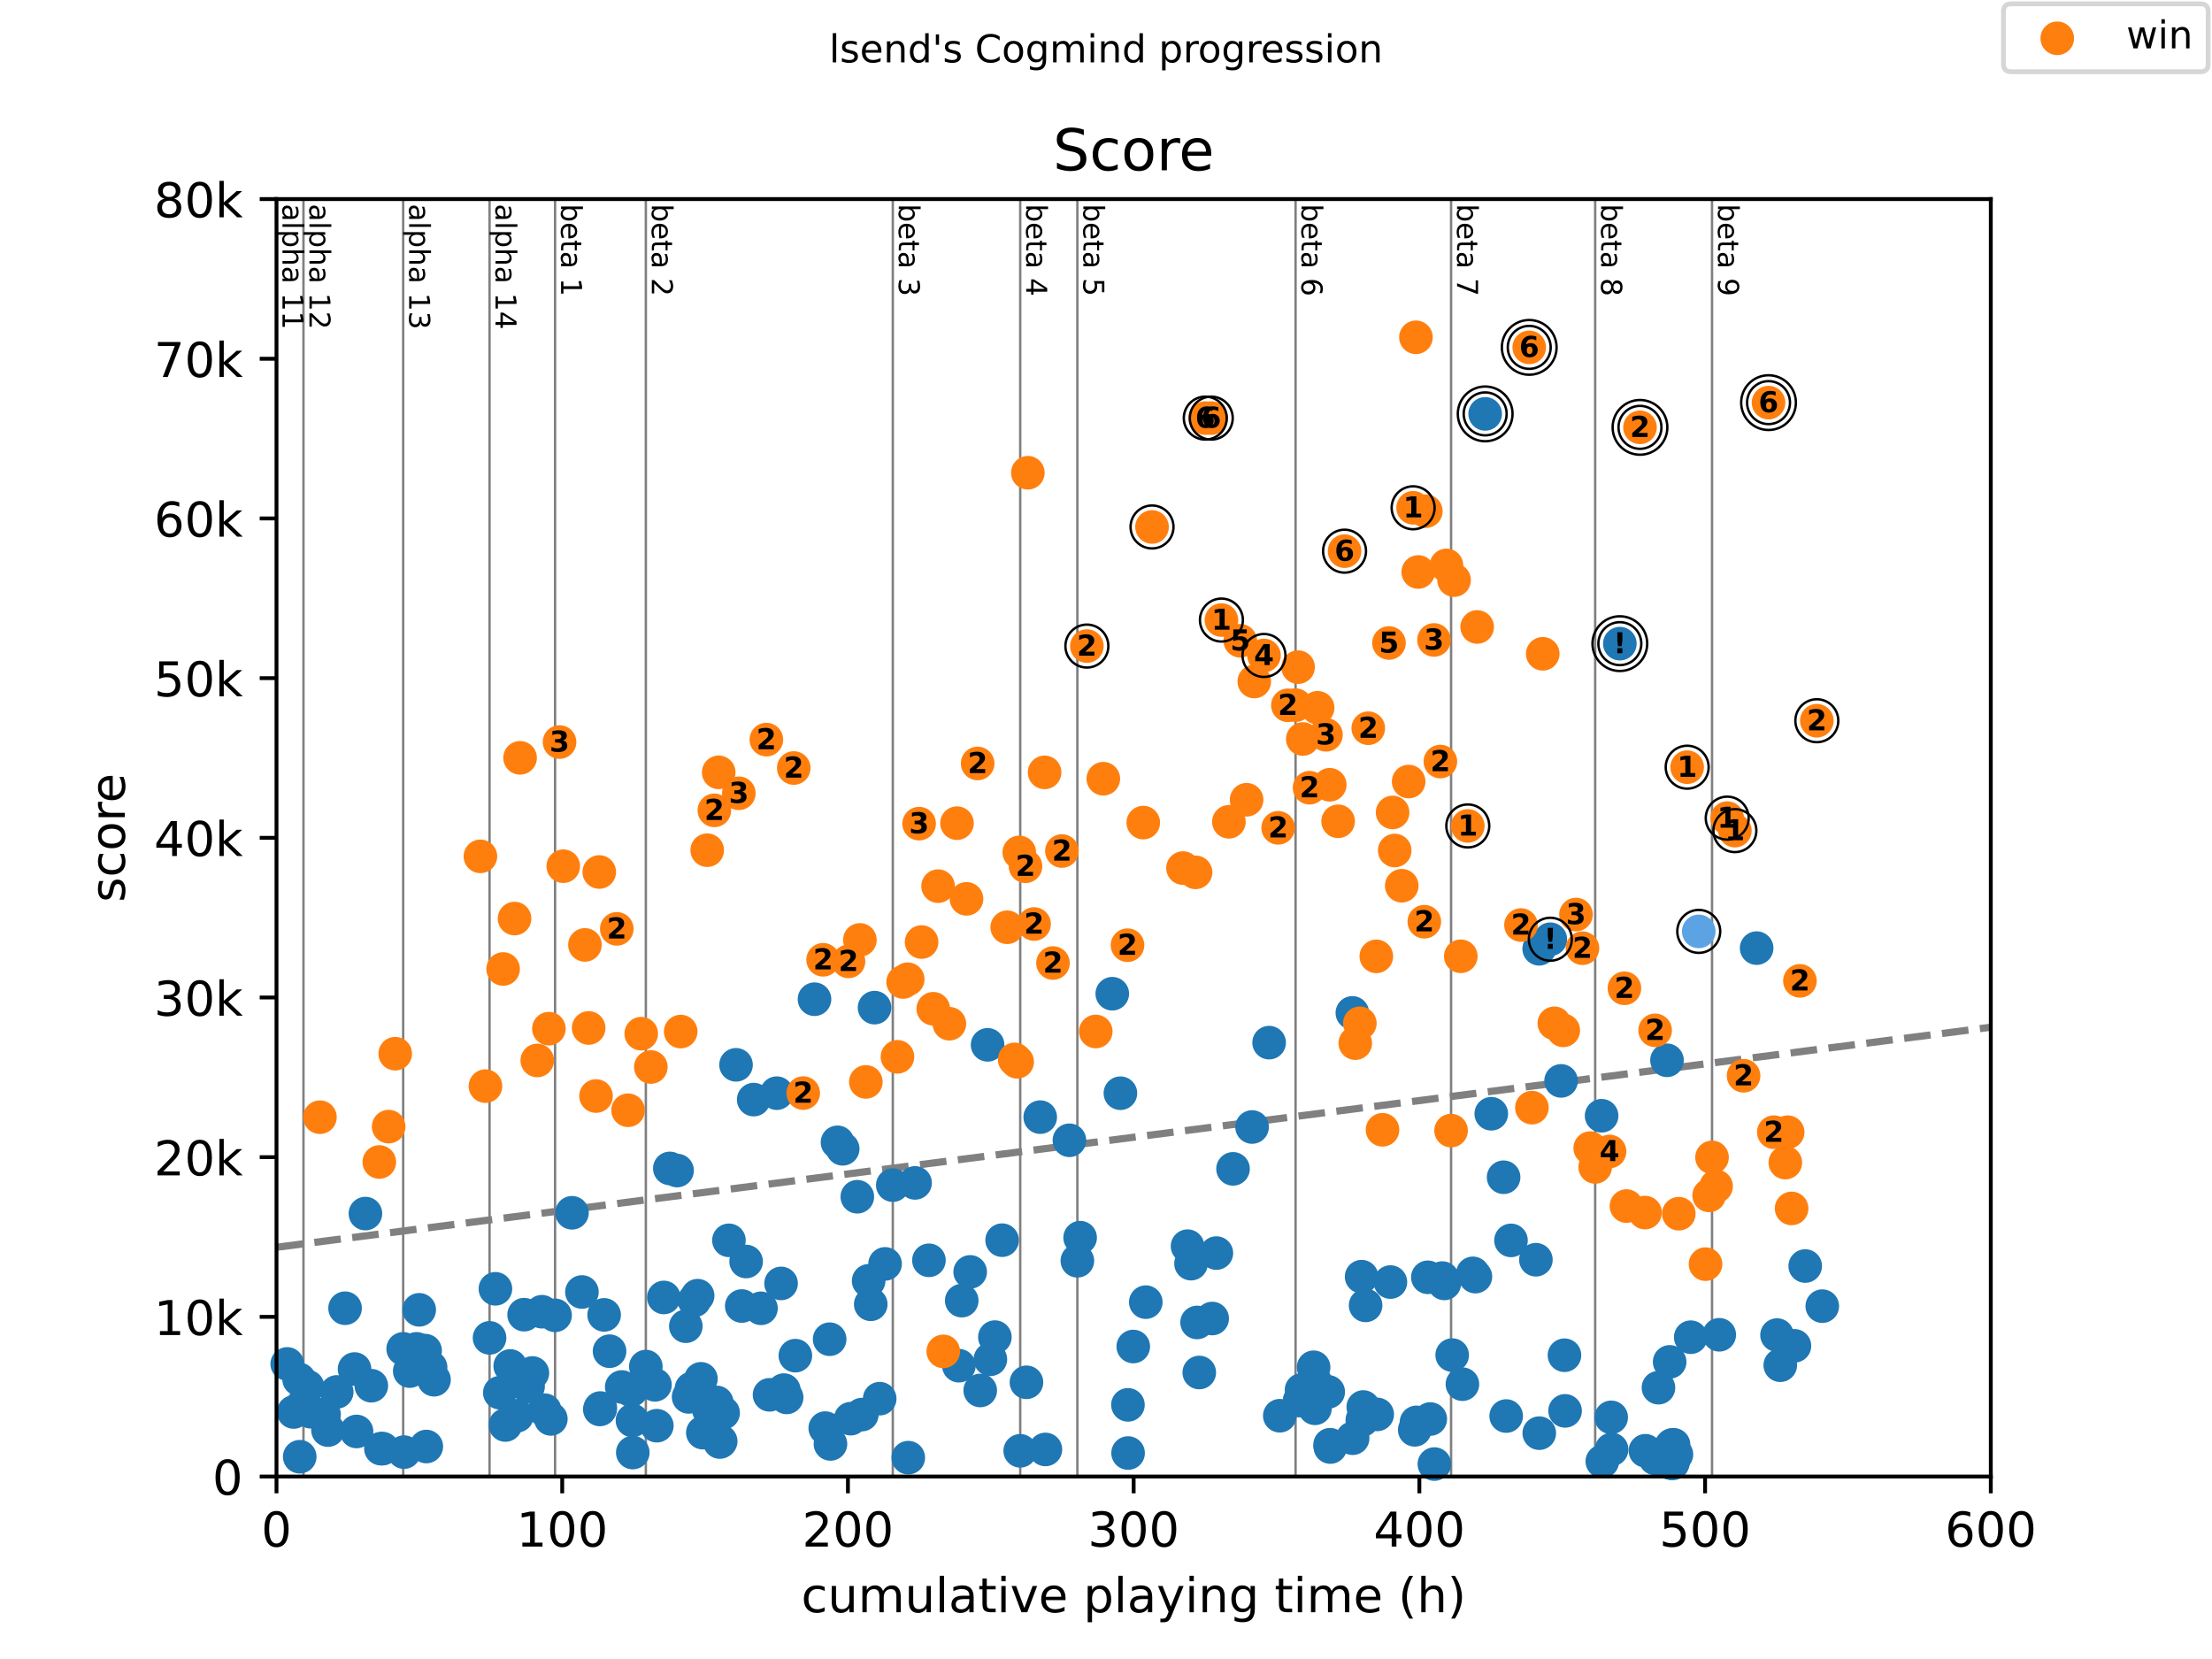 <?xml version="1.0" encoding="utf-8" standalone="no"?>
<!DOCTYPE svg PUBLIC "-//W3C//DTD SVG 1.1//EN"
  "http://www.w3.org/Graphics/SVG/1.1/DTD/svg11.dtd">
<!-- Created with matplotlib (https://matplotlib.org/) -->
<svg height="345.6pt" version="1.1" viewBox="0 0 460.8 345.6" width="460.8pt" xmlns="http://www.w3.org/2000/svg" xmlns:xlink="http://www.w3.org/1999/xlink">
 <defs>
  <style type="text/css">
*{stroke-linecap:butt;stroke-linejoin:round;}
  </style>
 </defs>
 <g id="figure_1">
  <g id="patch_1">
   <path d="M 0 345.6 
L 460.8 345.6 
L 460.8 0 
L 0 0 
z
" style="fill:#ffffff;"/>
  </g>
  <g id="axes_1">
   <g id="patch_2">
    <path d="M 57.6 307.584 
L 414.72 307.584 
L 414.72 41.472 
L 57.6 41.472 
z
" style="fill:#ffffff;"/>
   </g>
   <g id="line2d_1">
    <path clip-path="url(#p79efaad5bf)" d="M 57.6 259.831 
L 414.72 213.99 
" style="fill:none;stroke:#808080;stroke-dasharray:5.55,2.4;stroke-dashoffset:0;stroke-width:1.5;"/>
   </g>
   <g id="line2d_2">
    <path clip-path="url(#p79efaad5bf)" d="M 63.215 307.584 
L 63.215 41.472 
" style="fill:none;stroke:#808080;stroke-linecap:square;stroke-width:0.5;"/>
   </g>
   <g id="line2d_3">
    <path clip-path="url(#p79efaad5bf)" d="M 83.987 307.584 
L 83.987 41.472 
" style="fill:none;stroke:#808080;stroke-linecap:square;stroke-width:0.5;"/>
   </g>
   <g id="line2d_4">
    <path clip-path="url(#p79efaad5bf)" d="M 101.982 307.584 
L 101.982 41.472 
" style="fill:none;stroke:#808080;stroke-linecap:square;stroke-width:0.5;"/>
   </g>
   <g id="line2d_5">
    <path clip-path="url(#p79efaad5bf)" d="M 115.632 307.584 
L 115.632 41.472 
" style="fill:none;stroke:#808080;stroke-linecap:square;stroke-width:0.5;"/>
   </g>
   <g id="line2d_6">
    <path clip-path="url(#p79efaad5bf)" d="M 134.54 307.584 
L 134.54 41.472 
" style="fill:none;stroke:#808080;stroke-linecap:square;stroke-width:0.5;"/>
   </g>
   <g id="line2d_7">
    <path clip-path="url(#p79efaad5bf)" d="M 185.985 307.584 
L 185.985 41.472 
" style="fill:none;stroke:#808080;stroke-linecap:square;stroke-width:0.5;"/>
   </g>
   <g id="line2d_8">
    <path clip-path="url(#p79efaad5bf)" d="M 212.531 307.584 
L 212.531 41.472 
" style="fill:none;stroke:#808080;stroke-linecap:square;stroke-width:0.5;"/>
   </g>
   <g id="line2d_9">
    <path clip-path="url(#p79efaad5bf)" d="M 224.435 307.584 
L 224.435 41.472 
" style="fill:none;stroke:#808080;stroke-linecap:square;stroke-width:0.5;"/>
   </g>
   <g id="line2d_10">
    <path clip-path="url(#p79efaad5bf)" d="M 269.888 307.584 
L 269.888 41.472 
" style="fill:none;stroke:#808080;stroke-linecap:square;stroke-width:0.5;"/>
   </g>
   <g id="line2d_11">
    <path clip-path="url(#p79efaad5bf)" d="M 302.287 307.584 
L 302.287 41.472 
" style="fill:none;stroke:#808080;stroke-linecap:square;stroke-width:0.5;"/>
   </g>
   <g id="line2d_12">
    <path clip-path="url(#p79efaad5bf)" d="M 332.305 307.584 
L 332.305 41.472 
" style="fill:none;stroke:#808080;stroke-linecap:square;stroke-width:0.5;"/>
   </g>
   <g id="line2d_13">
    <path clip-path="url(#p79efaad5bf)" d="M 356.647 307.584 
L 356.647 41.472 
" style="fill:none;stroke:#808080;stroke-linecap:square;stroke-width:0.5;"/>
   </g>
   <g id="text_1">
    <!-- alpha 11 -->
    <defs>
     <path d="M 34.281 27.484 
Q 23.391 27.484 19.188 25 
Q 14.984 22.516 14.984 16.5 
Q 14.984 11.719 18.141 8.906 
Q 21.297 6.109 26.703 6.109 
Q 34.188 6.109 38.703 11.406 
Q 43.219 16.703 43.219 25.484 
L 43.219 27.484 
z
M 52.203 31.203 
L 52.203 0 
L 43.219 0 
L 43.219 8.297 
Q 40.141 3.328 35.547 0.953 
Q 30.953 -1.422 24.312 -1.422 
Q 15.922 -1.422 10.953 3.297 
Q 6 8.016 6 15.922 
Q 6 25.141 12.172 29.828 
Q 18.359 34.516 30.609 34.516 
L 43.219 34.516 
L 43.219 35.406 
Q 43.219 41.609 39.141 45 
Q 35.062 48.391 27.688 48.391 
Q 23 48.391 18.547 47.266 
Q 14.109 46.141 10.016 43.891 
L 10.016 52.203 
Q 14.938 54.109 19.578 55.047 
Q 24.219 56 28.609 56 
Q 40.484 56 46.344 49.844 
Q 52.203 43.703 52.203 31.203 
z
" id="DejaVuSans-97"/>
     <path d="M 9.422 75.984 
L 18.406 75.984 
L 18.406 0 
L 9.422 0 
z
" id="DejaVuSans-108"/>
     <path d="M 18.109 8.203 
L 18.109 -20.797 
L 9.078 -20.797 
L 9.078 54.688 
L 18.109 54.688 
L 18.109 46.391 
Q 20.953 51.266 25.266 53.625 
Q 29.594 56 35.594 56 
Q 45.562 56 51.781 48.094 
Q 58.016 40.188 58.016 27.297 
Q 58.016 14.406 51.781 6.484 
Q 45.562 -1.422 35.594 -1.422 
Q 29.594 -1.422 25.266 0.953 
Q 20.953 3.328 18.109 8.203 
z
M 48.688 27.297 
Q 48.688 37.203 44.609 42.844 
Q 40.531 48.484 33.406 48.484 
Q 26.266 48.484 22.188 42.844 
Q 18.109 37.203 18.109 27.297 
Q 18.109 17.391 22.188 11.75 
Q 26.266 6.109 33.406 6.109 
Q 40.531 6.109 44.609 11.75 
Q 48.688 17.391 48.688 27.297 
z
" id="DejaVuSans-112"/>
     <path d="M 54.891 33.016 
L 54.891 0 
L 45.906 0 
L 45.906 32.719 
Q 45.906 40.484 42.875 44.328 
Q 39.844 48.188 33.797 48.188 
Q 26.516 48.188 22.312 43.547 
Q 18.109 38.922 18.109 30.906 
L 18.109 0 
L 9.078 0 
L 9.078 75.984 
L 18.109 75.984 
L 18.109 46.188 
Q 21.344 51.125 25.703 53.562 
Q 30.078 56 35.797 56 
Q 45.219 56 50.047 50.172 
Q 54.891 44.344 54.891 33.016 
z
" id="DejaVuSans-104"/>
     <path id="DejaVuSans-32"/>
     <path d="M 12.406 8.297 
L 28.516 8.297 
L 28.516 63.922 
L 10.984 60.406 
L 10.984 69.391 
L 28.422 72.906 
L 38.281 72.906 
L 38.281 8.297 
L 54.391 8.297 
L 54.391 0 
L 12.406 0 
z
" id="DejaVuSans-49"/>
    </defs>
    <g transform="translate(58.848 42.472)rotate(-270)scale(0.06 -0.06)">
     <use xlink:href="#DejaVuSans-97"/>
     <use x="61.279" xlink:href="#DejaVuSans-108"/>
     <use x="89.062" xlink:href="#DejaVuSans-112"/>
     <use x="152.539" xlink:href="#DejaVuSans-104"/>
     <use x="215.918" xlink:href="#DejaVuSans-97"/>
     <use x="277.197" xlink:href="#DejaVuSans-32"/>
     <use x="308.984" xlink:href="#DejaVuSans-49"/>
     <use x="372.607" xlink:href="#DejaVuSans-49"/>
    </g>
   </g>
   <g id="text_2">
    <!-- alpha 12 -->
    <defs>
     <path d="M 19.188 8.297 
L 53.609 8.297 
L 53.609 0 
L 7.328 0 
L 7.328 8.297 
Q 12.938 14.109 22.625 23.891 
Q 32.328 33.688 34.812 36.531 
Q 39.547 41.844 41.422 45.531 
Q 43.312 49.219 43.312 52.781 
Q 43.312 58.594 39.234 62.25 
Q 35.156 65.922 28.609 65.922 
Q 23.969 65.922 18.812 64.312 
Q 13.672 62.703 7.812 59.422 
L 7.812 69.391 
Q 13.766 71.781 18.938 73 
Q 24.125 74.219 28.422 74.219 
Q 39.75 74.219 46.484 68.547 
Q 53.219 62.891 53.219 53.422 
Q 53.219 48.922 51.531 44.891 
Q 49.859 40.875 45.406 35.406 
Q 44.188 33.984 37.641 27.219 
Q 31.109 20.453 19.188 8.297 
z
" id="DejaVuSans-50"/>
    </defs>
    <g transform="translate(64.463 42.472)rotate(-270)scale(0.06 -0.06)">
     <use xlink:href="#DejaVuSans-97"/>
     <use x="61.279" xlink:href="#DejaVuSans-108"/>
     <use x="89.062" xlink:href="#DejaVuSans-112"/>
     <use x="152.539" xlink:href="#DejaVuSans-104"/>
     <use x="215.918" xlink:href="#DejaVuSans-97"/>
     <use x="277.197" xlink:href="#DejaVuSans-32"/>
     <use x="308.984" xlink:href="#DejaVuSans-49"/>
     <use x="372.607" xlink:href="#DejaVuSans-50"/>
    </g>
   </g>
   <g id="text_3">
    <!-- alpha 13 -->
    <defs>
     <path d="M 40.578 39.312 
Q 47.656 37.797 51.625 33 
Q 55.609 28.219 55.609 21.188 
Q 55.609 10.406 48.188 4.484 
Q 40.766 -1.422 27.094 -1.422 
Q 22.516 -1.422 17.656 -0.516 
Q 12.797 0.391 7.625 2.203 
L 7.625 11.719 
Q 11.719 9.328 16.594 8.109 
Q 21.484 6.891 26.812 6.891 
Q 36.078 6.891 40.938 10.547 
Q 45.797 14.203 45.797 21.188 
Q 45.797 27.641 41.281 31.266 
Q 36.766 34.906 28.719 34.906 
L 20.219 34.906 
L 20.219 43.016 
L 29.109 43.016 
Q 36.375 43.016 40.234 45.922 
Q 44.094 48.828 44.094 54.297 
Q 44.094 59.906 40.109 62.906 
Q 36.141 65.922 28.719 65.922 
Q 24.656 65.922 20.016 65.031 
Q 15.375 64.156 9.812 62.312 
L 9.812 71.094 
Q 15.438 72.656 20.344 73.438 
Q 25.25 74.219 29.594 74.219 
Q 40.828 74.219 47.359 69.109 
Q 53.906 64.016 53.906 55.328 
Q 53.906 49.266 50.438 45.094 
Q 46.969 40.922 40.578 39.312 
z
" id="DejaVuSans-51"/>
    </defs>
    <g transform="translate(85.235 42.472)rotate(-270)scale(0.06 -0.06)">
     <use xlink:href="#DejaVuSans-97"/>
     <use x="61.279" xlink:href="#DejaVuSans-108"/>
     <use x="89.062" xlink:href="#DejaVuSans-112"/>
     <use x="152.539" xlink:href="#DejaVuSans-104"/>
     <use x="215.918" xlink:href="#DejaVuSans-97"/>
     <use x="277.197" xlink:href="#DejaVuSans-32"/>
     <use x="308.984" xlink:href="#DejaVuSans-49"/>
     <use x="372.607" xlink:href="#DejaVuSans-51"/>
    </g>
   </g>
   <g id="text_4">
    <!-- alpha 14 -->
    <defs>
     <path d="M 37.797 64.312 
L 12.891 25.391 
L 37.797 25.391 
z
M 35.203 72.906 
L 47.609 72.906 
L 47.609 25.391 
L 58.016 25.391 
L 58.016 17.188 
L 47.609 17.188 
L 47.609 0 
L 37.797 0 
L 37.797 17.188 
L 4.891 17.188 
L 4.891 26.703 
z
" id="DejaVuSans-52"/>
    </defs>
    <g transform="translate(103.23 42.472)rotate(-270)scale(0.06 -0.06)">
     <use xlink:href="#DejaVuSans-97"/>
     <use x="61.279" xlink:href="#DejaVuSans-108"/>
     <use x="89.062" xlink:href="#DejaVuSans-112"/>
     <use x="152.539" xlink:href="#DejaVuSans-104"/>
     <use x="215.918" xlink:href="#DejaVuSans-97"/>
     <use x="277.197" xlink:href="#DejaVuSans-32"/>
     <use x="308.984" xlink:href="#DejaVuSans-49"/>
     <use x="372.607" xlink:href="#DejaVuSans-52"/>
    </g>
   </g>
   <g id="text_5">
    <!-- beta 1 -->
    <defs>
     <path d="M 48.688 27.297 
Q 48.688 37.203 44.609 42.844 
Q 40.531 48.484 33.406 48.484 
Q 26.266 48.484 22.188 42.844 
Q 18.109 37.203 18.109 27.297 
Q 18.109 17.391 22.188 11.75 
Q 26.266 6.109 33.406 6.109 
Q 40.531 6.109 44.609 11.75 
Q 48.688 17.391 48.688 27.297 
z
M 18.109 46.391 
Q 20.953 51.266 25.266 53.625 
Q 29.594 56 35.594 56 
Q 45.562 56 51.781 48.094 
Q 58.016 40.188 58.016 27.297 
Q 58.016 14.406 51.781 6.484 
Q 45.562 -1.422 35.594 -1.422 
Q 29.594 -1.422 25.266 0.953 
Q 20.953 3.328 18.109 8.203 
L 18.109 0 
L 9.078 0 
L 9.078 75.984 
L 18.109 75.984 
z
" id="DejaVuSans-98"/>
     <path d="M 56.203 29.594 
L 56.203 25.203 
L 14.891 25.203 
Q 15.484 15.922 20.484 11.062 
Q 25.484 6.203 34.422 6.203 
Q 39.594 6.203 44.453 7.469 
Q 49.312 8.734 54.109 11.281 
L 54.109 2.781 
Q 49.266 0.734 44.188 -0.344 
Q 39.109 -1.422 33.891 -1.422 
Q 20.797 -1.422 13.156 6.188 
Q 5.516 13.812 5.516 26.812 
Q 5.516 40.234 12.766 48.109 
Q 20.016 56 32.328 56 
Q 43.359 56 49.781 48.891 
Q 56.203 41.797 56.203 29.594 
z
M 47.219 32.234 
Q 47.125 39.594 43.094 43.984 
Q 39.062 48.391 32.422 48.391 
Q 24.906 48.391 20.391 44.141 
Q 15.875 39.891 15.188 32.172 
z
" id="DejaVuSans-101"/>
     <path d="M 18.312 70.219 
L 18.312 54.688 
L 36.812 54.688 
L 36.812 47.703 
L 18.312 47.703 
L 18.312 18.016 
Q 18.312 11.328 20.141 9.422 
Q 21.969 7.516 27.594 7.516 
L 36.812 7.516 
L 36.812 0 
L 27.594 0 
Q 17.188 0 13.234 3.875 
Q 9.281 7.766 9.281 18.016 
L 9.281 47.703 
L 2.688 47.703 
L 2.688 54.688 
L 9.281 54.688 
L 9.281 70.219 
z
" id="DejaVuSans-116"/>
    </defs>
    <g transform="translate(116.88 42.472)rotate(-270)scale(0.06 -0.06)">
     <use xlink:href="#DejaVuSans-98"/>
     <use x="63.477" xlink:href="#DejaVuSans-101"/>
     <use x="125" xlink:href="#DejaVuSans-116"/>
     <use x="164.209" xlink:href="#DejaVuSans-97"/>
     <use x="225.488" xlink:href="#DejaVuSans-32"/>
     <use x="257.275" xlink:href="#DejaVuSans-49"/>
    </g>
   </g>
   <g id="text_6">
    <!-- beta 2 -->
    <g transform="translate(135.787 42.472)rotate(-270)scale(0.06 -0.06)">
     <use xlink:href="#DejaVuSans-98"/>
     <use x="63.477" xlink:href="#DejaVuSans-101"/>
     <use x="125" xlink:href="#DejaVuSans-116"/>
     <use x="164.209" xlink:href="#DejaVuSans-97"/>
     <use x="225.488" xlink:href="#DejaVuSans-32"/>
     <use x="257.275" xlink:href="#DejaVuSans-50"/>
    </g>
   </g>
   <g id="text_7">
    <!-- beta 3 -->
    <g transform="translate(187.232 42.472)rotate(-270)scale(0.06 -0.06)">
     <use xlink:href="#DejaVuSans-98"/>
     <use x="63.477" xlink:href="#DejaVuSans-101"/>
     <use x="125" xlink:href="#DejaVuSans-116"/>
     <use x="164.209" xlink:href="#DejaVuSans-97"/>
     <use x="225.488" xlink:href="#DejaVuSans-32"/>
     <use x="257.275" xlink:href="#DejaVuSans-51"/>
    </g>
   </g>
   <g id="text_8">
    <!-- beta 4 -->
    <g transform="translate(213.778 42.472)rotate(-270)scale(0.06 -0.06)">
     <use xlink:href="#DejaVuSans-98"/>
     <use x="63.477" xlink:href="#DejaVuSans-101"/>
     <use x="125" xlink:href="#DejaVuSans-116"/>
     <use x="164.209" xlink:href="#DejaVuSans-97"/>
     <use x="225.488" xlink:href="#DejaVuSans-32"/>
     <use x="257.275" xlink:href="#DejaVuSans-52"/>
    </g>
   </g>
   <g id="text_9">
    <!-- beta 5 -->
    <defs>
     <path d="M 10.797 72.906 
L 49.516 72.906 
L 49.516 64.594 
L 19.828 64.594 
L 19.828 46.734 
Q 21.969 47.469 24.109 47.828 
Q 26.266 48.188 28.422 48.188 
Q 40.625 48.188 47.75 41.5 
Q 54.891 34.812 54.891 23.391 
Q 54.891 11.625 47.562 5.094 
Q 40.234 -1.422 26.906 -1.422 
Q 22.312 -1.422 17.547 -0.641 
Q 12.797 0.141 7.719 1.703 
L 7.719 11.625 
Q 12.109 9.234 16.797 8.062 
Q 21.484 6.891 26.703 6.891 
Q 35.156 6.891 40.078 11.328 
Q 45.016 15.766 45.016 23.391 
Q 45.016 31 40.078 35.438 
Q 35.156 39.891 26.703 39.891 
Q 22.75 39.891 18.812 39.016 
Q 14.891 38.141 10.797 36.281 
z
" id="DejaVuSans-53"/>
    </defs>
    <g transform="translate(225.682 42.472)rotate(-270)scale(0.06 -0.06)">
     <use xlink:href="#DejaVuSans-98"/>
     <use x="63.477" xlink:href="#DejaVuSans-101"/>
     <use x="125" xlink:href="#DejaVuSans-116"/>
     <use x="164.209" xlink:href="#DejaVuSans-97"/>
     <use x="225.488" xlink:href="#DejaVuSans-32"/>
     <use x="257.275" xlink:href="#DejaVuSans-53"/>
    </g>
   </g>
   <g id="text_10">
    <!-- beta 6 -->
    <defs>
     <path d="M 33.016 40.375 
Q 26.375 40.375 22.484 35.828 
Q 18.609 31.297 18.609 23.391 
Q 18.609 15.531 22.484 10.953 
Q 26.375 6.391 33.016 6.391 
Q 39.656 6.391 43.531 10.953 
Q 47.406 15.531 47.406 23.391 
Q 47.406 31.297 43.531 35.828 
Q 39.656 40.375 33.016 40.375 
z
M 52.594 71.297 
L 52.594 62.312 
Q 48.875 64.062 45.094 64.984 
Q 41.312 65.922 37.594 65.922 
Q 27.828 65.922 22.672 59.328 
Q 17.531 52.734 16.797 39.406 
Q 19.672 43.656 24.016 45.922 
Q 28.375 48.188 33.594 48.188 
Q 44.578 48.188 50.953 41.516 
Q 57.328 34.859 57.328 23.391 
Q 57.328 12.156 50.688 5.359 
Q 44.047 -1.422 33.016 -1.422 
Q 20.359 -1.422 13.672 8.266 
Q 6.984 17.969 6.984 36.375 
Q 6.984 53.656 15.188 63.938 
Q 23.391 74.219 37.203 74.219 
Q 40.922 74.219 44.703 73.484 
Q 48.484 72.75 52.594 71.297 
z
" id="DejaVuSans-54"/>
    </defs>
    <g transform="translate(271.136 42.472)rotate(-270)scale(0.06 -0.06)">
     <use xlink:href="#DejaVuSans-98"/>
     <use x="63.477" xlink:href="#DejaVuSans-101"/>
     <use x="125" xlink:href="#DejaVuSans-116"/>
     <use x="164.209" xlink:href="#DejaVuSans-97"/>
     <use x="225.488" xlink:href="#DejaVuSans-32"/>
     <use x="257.275" xlink:href="#DejaVuSans-54"/>
    </g>
   </g>
   <g id="text_11">
    <!-- beta 7 -->
    <defs>
     <path d="M 8.203 72.906 
L 55.078 72.906 
L 55.078 68.703 
L 28.609 0 
L 18.312 0 
L 43.219 64.594 
L 8.203 64.594 
z
" id="DejaVuSans-55"/>
    </defs>
    <g transform="translate(303.535 42.472)rotate(-270)scale(0.06 -0.06)">
     <use xlink:href="#DejaVuSans-98"/>
     <use x="63.477" xlink:href="#DejaVuSans-101"/>
     <use x="125" xlink:href="#DejaVuSans-116"/>
     <use x="164.209" xlink:href="#DejaVuSans-97"/>
     <use x="225.488" xlink:href="#DejaVuSans-32"/>
     <use x="257.275" xlink:href="#DejaVuSans-55"/>
    </g>
   </g>
   <g id="text_12">
    <!-- beta 8 -->
    <defs>
     <path d="M 31.781 34.625 
Q 24.75 34.625 20.719 30.859 
Q 16.703 27.094 16.703 20.516 
Q 16.703 13.922 20.719 10.156 
Q 24.75 6.391 31.781 6.391 
Q 38.812 6.391 42.859 10.172 
Q 46.922 13.969 46.922 20.516 
Q 46.922 27.094 42.891 30.859 
Q 38.875 34.625 31.781 34.625 
z
M 21.922 38.812 
Q 15.578 40.375 12.031 44.719 
Q 8.5 49.078 8.5 55.328 
Q 8.5 64.062 14.719 69.141 
Q 20.953 74.219 31.781 74.219 
Q 42.672 74.219 48.875 69.141 
Q 55.078 64.062 55.078 55.328 
Q 55.078 49.078 51.531 44.719 
Q 48 40.375 41.703 38.812 
Q 48.828 37.156 52.797 32.312 
Q 56.781 27.484 56.781 20.516 
Q 56.781 9.906 50.312 4.234 
Q 43.844 -1.422 31.781 -1.422 
Q 19.734 -1.422 13.25 4.234 
Q 6.781 9.906 6.781 20.516 
Q 6.781 27.484 10.781 32.312 
Q 14.797 37.156 21.922 38.812 
z
M 18.312 54.391 
Q 18.312 48.734 21.844 45.562 
Q 25.391 42.391 31.781 42.391 
Q 38.141 42.391 41.719 45.562 
Q 45.312 48.734 45.312 54.391 
Q 45.312 60.062 41.719 63.234 
Q 38.141 66.406 31.781 66.406 
Q 25.391 66.406 21.844 63.234 
Q 18.312 60.062 18.312 54.391 
z
" id="DejaVuSans-56"/>
    </defs>
    <g transform="translate(333.552 42.472)rotate(-270)scale(0.06 -0.06)">
     <use xlink:href="#DejaVuSans-98"/>
     <use x="63.477" xlink:href="#DejaVuSans-101"/>
     <use x="125" xlink:href="#DejaVuSans-116"/>
     <use x="164.209" xlink:href="#DejaVuSans-97"/>
     <use x="225.488" xlink:href="#DejaVuSans-32"/>
     <use x="257.275" xlink:href="#DejaVuSans-56"/>
    </g>
   </g>
   <g id="text_13">
    <!-- beta 9 -->
    <defs>
     <path d="M 10.984 1.516 
L 10.984 10.5 
Q 14.703 8.734 18.5 7.812 
Q 22.312 6.891 25.984 6.891 
Q 35.75 6.891 40.891 13.453 
Q 46.047 20.016 46.781 33.406 
Q 43.953 29.203 39.594 26.953 
Q 35.25 24.703 29.984 24.703 
Q 19.047 24.703 12.672 31.312 
Q 6.297 37.938 6.297 49.422 
Q 6.297 60.641 12.938 67.422 
Q 19.578 74.219 30.609 74.219 
Q 43.266 74.219 49.922 64.516 
Q 56.594 54.828 56.594 36.375 
Q 56.594 19.141 48.406 8.859 
Q 40.234 -1.422 26.422 -1.422 
Q 22.703 -1.422 18.891 -0.688 
Q 15.094 0.047 10.984 1.516 
z
M 30.609 32.422 
Q 37.25 32.422 41.125 36.953 
Q 45.016 41.5 45.016 49.422 
Q 45.016 57.281 41.125 61.844 
Q 37.25 66.406 30.609 66.406 
Q 23.969 66.406 20.094 61.844 
Q 16.219 57.281 16.219 49.422 
Q 16.219 41.5 20.094 36.953 
Q 23.969 32.422 30.609 32.422 
z
" id="DejaVuSans-57"/>
    </defs>
    <g transform="translate(357.895 42.472)rotate(-270)scale(0.06 -0.06)">
     <use xlink:href="#DejaVuSans-98"/>
     <use x="63.477" xlink:href="#DejaVuSans-101"/>
     <use x="125" xlink:href="#DejaVuSans-116"/>
     <use x="164.209" xlink:href="#DejaVuSans-97"/>
     <use x="225.488" xlink:href="#DejaVuSans-32"/>
     <use x="257.275" xlink:href="#DejaVuSans-57"/>
    </g>
   </g>
   <g id="PathCollection_1">
    <defs>
     <path d="M 0 3 
C 0.796 3 1.559 2.684 2.121 2.121 
C 2.684 1.559 3 0.796 3 0 
C 3 -0.796 2.684 -1.559 2.121 -2.121 
C 1.559 -2.684 0.796 -3 0 -3 
C -0.796 -3 -1.559 -2.684 -2.121 -2.121 
C -2.684 -1.559 -3 -0.796 -3 0 
C -3 0.796 -2.684 1.559 -2.121 2.121 
C -1.559 2.684 -0.796 3 0 3 
z
" id="m0632043dfd" style="stroke:#5ca3e4;"/>
    </defs>
    <g>
     <use style="fill:#5ca3e4;stroke:#5ca3e4;" x="353.881" xlink:href="#m0632043dfd" y="194.027"/>
    </g>
   </g>
   <g id="PathCollection_2">
    <defs>
     <path d="M 0 3 
C 0.796 3 1.559 2.684 2.121 2.121 
C 2.684 1.559 3 0.796 3 0 
C 3 -0.796 2.684 -1.559 2.121 -2.121 
C 1.559 -2.684 0.796 -3 0 -3 
C -0.796 -3 -1.559 -2.684 -2.121 -2.121 
C -2.684 -1.559 -3 -0.796 -3 0 
C -3 0.796 -2.684 1.559 -2.121 2.121 
C -1.559 2.684 -0.796 3 0 3 
z
" id="m6d10f21ed8" style="stroke:#1f77b4;"/>
    </defs>
    <g>
     <use style="fill:#1f77b4;stroke:#1f77b4;" x="59.832" xlink:href="#m6d10f21ed8" y="284.13"/>
     <use style="fill:#1f77b4;stroke:#1f77b4;" x="61.181" xlink:href="#m6d10f21ed8" y="294.145"/>
     <use style="fill:#1f77b4;stroke:#1f77b4;" x="62.312" xlink:href="#m6d10f21ed8" y="287.343"/>
     <use style="fill:#1f77b4;stroke:#1f77b4;" x="62.441" xlink:href="#m6d10f21ed8" y="303.463"/>
     <use style="fill:#1f77b4;stroke:#1f77b4;" x="63.215" xlink:href="#m6d10f21ed8" y="292.482"/>
     <use style="fill:#1f77b4;stroke:#1f77b4;" x="64.078" xlink:href="#m6d10f21ed8" y="288.856"/>
     <use style="fill:#1f77b4;stroke:#1f77b4;" x="64.772" xlink:href="#m6d10f21ed8" y="294.092"/>
     <use style="fill:#1f77b4;stroke:#1f77b4;" x="67.51" xlink:href="#m6d10f21ed8" y="294.674"/>
     <use style="fill:#1f77b4;stroke:#1f77b4;" x="68.324" xlink:href="#m6d10f21ed8" y="297.914"/>
     <use style="fill:#1f77b4;stroke:#1f77b4;" x="70.149" xlink:href="#m6d10f21ed8" y="289.967"/>
     <use style="fill:#1f77b4;stroke:#1f77b4;" x="71.885" xlink:href="#m6d10f21ed8" y="272.527"/>
     <use style="fill:#1f77b4;stroke:#1f77b4;" x="73.859" xlink:href="#m6d10f21ed8" y="285.194"/>
     <use style="fill:#1f77b4;stroke:#1f77b4;" x="74.276" xlink:href="#m6d10f21ed8" y="298.2"/>
     <use style="fill:#1f77b4;stroke:#1f77b4;" x="76.121" xlink:href="#m6d10f21ed8" y="252.811"/>
     <use style="fill:#1f77b4;stroke:#1f77b4;" x="77.351" xlink:href="#m6d10f21ed8" y="288.67"/>
     <use style="fill:#1f77b4;stroke:#1f77b4;" x="79.355" xlink:href="#m6d10f21ed8" y="301.779"/>
     <use style="fill:#1f77b4;stroke:#1f77b4;" x="79.692" xlink:href="#m6d10f21ed8" y="301.779"/>
     <use style="fill:#1f77b4;stroke:#1f77b4;" x="83.987" xlink:href="#m6d10f21ed8" y="280.989"/>
     <use style="fill:#1f77b4;stroke:#1f77b4;" x="84.166" xlink:href="#m6d10f21ed8" y="302.505"/>
     <use style="fill:#1f77b4;stroke:#1f77b4;" x="85.356" xlink:href="#m6d10f21ed8" y="285.623"/>
     <use style="fill:#1f77b4;stroke:#1f77b4;" x="86.775" xlink:href="#m6d10f21ed8" y="280.989"/>
     <use style="fill:#1f77b4;stroke:#1f77b4;" x="87.33" xlink:href="#m6d10f21ed8" y="272.86"/>
     <use style="fill:#1f77b4;stroke:#1f77b4;" x="88.56" xlink:href="#m6d10f21ed8" y="281.352"/>
     <use style="fill:#1f77b4;stroke:#1f77b4;" x="88.808" xlink:href="#m6d10f21ed8" y="301.337"/>
     <use style="fill:#1f77b4;stroke:#1f77b4;" x="89.701" xlink:href="#m6d10f21ed8" y="284.841"/>
     <use style="fill:#1f77b4;stroke:#1f77b4;" x="90.415" xlink:href="#m6d10f21ed8" y="287.419"/>
     <use style="fill:#1f77b4;stroke:#1f77b4;" x="101.982" xlink:href="#m6d10f21ed8" y="278.704"/>
     <use style="fill:#1f77b4;stroke:#1f77b4;" x="103.202" xlink:href="#m6d10f21ed8" y="268.482"/>
     <use style="fill:#1f77b4;stroke:#1f77b4;" x="104.125" xlink:href="#m6d10f21ed8" y="290.127"/>
     <use style="fill:#1f77b4;stroke:#1f77b4;" x="105.285" xlink:href="#m6d10f21ed8" y="296.853"/>
     <use style="fill:#1f77b4;stroke:#1f77b4;" x="106.287" xlink:href="#m6d10f21ed8" y="284.555"/>
     <use style="fill:#1f77b4;stroke:#1f77b4;" x="107.706" xlink:href="#m6d10f21ed8" y="294.927"/>
     <use style="fill:#1f77b4;stroke:#1f77b4;" x="109.184" xlink:href="#m6d10f21ed8" y="273.871"/>
     <use style="fill:#1f77b4;stroke:#1f77b4;" x="110.007" xlink:href="#m6d10f21ed8" y="288.826"/>
     <use style="fill:#1f77b4;stroke:#1f77b4;" x="110.91" xlink:href="#m6d10f21ed8" y="286.016"/>
     <use style="fill:#1f77b4;stroke:#1f77b4;" x="112.894" xlink:href="#m6d10f21ed8" y="273.256"/>
     <use style="fill:#1f77b4;stroke:#1f77b4;" x="113.469" xlink:href="#m6d10f21ed8" y="293.766"/>
     <use style="fill:#1f77b4;stroke:#1f77b4;" x="114.749" xlink:href="#m6d10f21ed8" y="295.586"/>
     <use style="fill:#1f77b4;stroke:#1f77b4;" x="115.632" xlink:href="#m6d10f21ed8" y="274.007"/>
     <use style="fill:#1f77b4;stroke:#1f77b4;" x="119.154" xlink:href="#m6d10f21ed8" y="252.645"/>
     <use style="fill:#1f77b4;stroke:#1f77b4;" x="121.227" xlink:href="#m6d10f21ed8" y="269.144"/>
     <use style="fill:#1f77b4;stroke:#1f77b4;" x="124.957" xlink:href="#m6d10f21ed8" y="293.613"/>
     <use style="fill:#1f77b4;stroke:#1f77b4;" x="125.066" xlink:href="#m6d10f21ed8" y="293.32"/>
     <use style="fill:#1f77b4;stroke:#1f77b4;" x="125.85" xlink:href="#m6d10f21ed8" y="273.914"/>
     <use style="fill:#1f77b4;stroke:#1f77b4;" x="126.98" xlink:href="#m6d10f21ed8" y="281.482"/>
     <use style="fill:#1f77b4;stroke:#1f77b4;" x="129.52" xlink:href="#m6d10f21ed8" y="288.933"/>
     <use style="fill:#1f77b4;stroke:#1f77b4;" x="131.484" xlink:href="#m6d10f21ed8" y="289.635"/>
     <use style="fill:#1f77b4;stroke:#1f77b4;" x="131.752" xlink:href="#m6d10f21ed8" y="295.908"/>
     <use style="fill:#1f77b4;stroke:#1f77b4;" x="131.821" xlink:href="#m6d10f21ed8" y="302.594"/>
     <use style="fill:#1f77b4;stroke:#1f77b4;" x="134.54" xlink:href="#m6d10f21ed8" y="284.682"/>
     <use style="fill:#1f77b4;stroke:#1f77b4;" x="136.444" xlink:href="#m6d10f21ed8" y="288.484"/>
     <use style="fill:#1f77b4;stroke:#1f77b4;" x="136.831" xlink:href="#m6d10f21ed8" y="296.999"/>
     <use style="fill:#1f77b4;stroke:#1f77b4;" x="138.289" xlink:href="#m6d10f21ed8" y="270.285"/>
     <use style="fill:#1f77b4;stroke:#1f77b4;" x="139.539" xlink:href="#m6d10f21ed8" y="243.404"/>
     <use style="fill:#1f77b4;stroke:#1f77b4;" x="141.047" xlink:href="#m6d10f21ed8" y="243.844"/>
     <use style="fill:#1f77b4;stroke:#1f77b4;" x="142.872" xlink:href="#m6d10f21ed8" y="276.276"/>
     <use style="fill:#1f77b4;stroke:#1f77b4;" x="143.448" xlink:href="#m6d10f21ed8" y="290.999"/>
     <use style="fill:#1f77b4;stroke:#1f77b4;" x="144.053" xlink:href="#m6d10f21ed8" y="289.266"/>
     <use style="fill:#1f77b4;stroke:#1f77b4;" x="144.648" xlink:href="#m6d10f21ed8" y="270.897"/>
     <use style="fill:#1f77b4;stroke:#1f77b4;" x="145.332" xlink:href="#m6d10f21ed8" y="269.916"/>
     <use style="fill:#1f77b4;stroke:#1f77b4;" x="146.017" xlink:href="#m6d10f21ed8" y="287.233"/>
     <use style="fill:#1f77b4;stroke:#1f77b4;" x="146.414" xlink:href="#m6d10f21ed8" y="298.446"/>
     <use style="fill:#1f77b4;stroke:#1f77b4;" x="147.684" xlink:href="#m6d10f21ed8" y="293.73"/>
     <use style="fill:#1f77b4;stroke:#1f77b4;" x="149.31" xlink:href="#m6d10f21ed8" y="292.153"/>
     <use style="fill:#1f77b4;stroke:#1f77b4;" x="149.945" xlink:href="#m6d10f21ed8" y="300.399"/>
     <use style="fill:#1f77b4;stroke:#1f77b4;" x="150.134" xlink:href="#m6d10f21ed8" y="300.243"/>
     <use style="fill:#1f77b4;stroke:#1f77b4;" x="150.64" xlink:href="#m6d10f21ed8" y="294.325"/>
     <use style="fill:#1f77b4;stroke:#1f77b4;" x="151.85" xlink:href="#m6d10f21ed8" y="258.383"/>
     <use style="fill:#1f77b4;stroke:#1f77b4;" x="153.328" xlink:href="#m6d10f21ed8" y="221.823"/>
     <use style="fill:#1f77b4;stroke:#1f77b4;" x="154.518" xlink:href="#m6d10f21ed8" y="272.068"/>
     <use style="fill:#1f77b4;stroke:#1f77b4;" x="155.431" xlink:href="#m6d10f21ed8" y="262.794"/>
     <use style="fill:#1f77b4;stroke:#1f77b4;" x="157.008" xlink:href="#m6d10f21ed8" y="229.068"/>
     <use style="fill:#1f77b4;stroke:#1f77b4;" x="158.526" xlink:href="#m6d10f21ed8" y="272.544"/>
     <use style="fill:#1f77b4;stroke:#1f77b4;" x="160.312" xlink:href="#m6d10f21ed8" y="290.566"/>
     <use style="fill:#1f77b4;stroke:#1f77b4;" x="161.82" xlink:href="#m6d10f21ed8" y="227.727"/>
     <use style="fill:#1f77b4;stroke:#1f77b4;" x="162.712" xlink:href="#m6d10f21ed8" y="267.361"/>
     <use style="fill:#1f77b4;stroke:#1f77b4;" x="163.288" xlink:href="#m6d10f21ed8" y="289.582"/>
     <use style="fill:#1f77b4;stroke:#1f77b4;" x="163.873" xlink:href="#m6d10f21ed8" y="291.108"/>
     <use style="fill:#1f77b4;stroke:#1f77b4;" x="165.688" xlink:href="#m6d10f21ed8" y="282.41"/>
     <use style="fill:#1f77b4;stroke:#1f77b4;" x="169.676" xlink:href="#m6d10f21ed8" y="208.155"/>
     <use style="fill:#1f77b4;stroke:#1f77b4;" x="171.918" xlink:href="#m6d10f21ed8" y="297.502"/>
     <use style="fill:#1f77b4;stroke:#1f77b4;" x="172.831" xlink:href="#m6d10f21ed8" y="278.984"/>
     <use style="fill:#1f77b4;stroke:#1f77b4;" x="172.999" xlink:href="#m6d10f21ed8" y="300.798"/>
     <use style="fill:#1f77b4;stroke:#1f77b4;" x="174.468" xlink:href="#m6d10f21ed8" y="237.966"/>
     <use style="fill:#1f77b4;stroke:#1f77b4;" x="175.549" xlink:href="#m6d10f21ed8" y="239.32"/>
     <use style="fill:#1f77b4;stroke:#1f77b4;" x="177.215" xlink:href="#m6d10f21ed8" y="295.536"/>
     <use style="fill:#1f77b4;stroke:#1f77b4;" x="178.594" xlink:href="#m6d10f21ed8" y="249.302"/>
     <use style="fill:#1f77b4;stroke:#1f77b4;" x="179.537" xlink:href="#m6d10f21ed8" y="294.684"/>
     <use style="fill:#1f77b4;stroke:#1f77b4;" x="180.955" xlink:href="#m6d10f21ed8" y="266.819"/>
     <use style="fill:#1f77b4;stroke:#1f77b4;" x="181.392" xlink:href="#m6d10f21ed8" y="271.709"/>
     <use style="fill:#1f77b4;stroke:#1f77b4;" x="182.185" xlink:href="#m6d10f21ed8" y="209.908"/>
     <use style="fill:#1f77b4;stroke:#1f77b4;" x="183.257" xlink:href="#m6d10f21ed8" y="291.368"/>
     <use style="fill:#1f77b4;stroke:#1f77b4;" x="184.378" xlink:href="#m6d10f21ed8" y="263.293"/>
     <use style="fill:#1f77b4;stroke:#1f77b4;" x="185.985" xlink:href="#m6d10f21ed8" y="246.887"/>
     <use style="fill:#1f77b4;stroke:#1f77b4;" x="189.209" xlink:href="#m6d10f21ed8" y="303.656"/>
     <use style="fill:#1f77b4;stroke:#1f77b4;" x="190.627" xlink:href="#m6d10f21ed8" y="246.421"/>
     <use style="fill:#1f77b4;stroke:#1f77b4;" x="193.514" xlink:href="#m6d10f21ed8" y="262.545"/>
     <use style="fill:#1f77b4;stroke:#1f77b4;" x="199.754" xlink:href="#m6d10f21ed8" y="284.499"/>
     <use style="fill:#1f77b4;stroke:#1f77b4;" x="200.349" xlink:href="#m6d10f21ed8" y="270.944"/>
     <use style="fill:#1f77b4;stroke:#1f77b4;" x="202.105" xlink:href="#m6d10f21ed8" y="264.96"/>
     <use style="fill:#1f77b4;stroke:#1f77b4;" x="204.198" xlink:href="#m6d10f21ed8" y="289.658"/>
     <use style="fill:#1f77b4;stroke:#1f77b4;" x="205.735" xlink:href="#m6d10f21ed8" y="217.658"/>
     <use style="fill:#1f77b4;stroke:#1f77b4;" x="206.311" xlink:href="#m6d10f21ed8" y="283.165"/>
     <use style="fill:#1f77b4;stroke:#1f77b4;" x="207.253" xlink:href="#m6d10f21ed8" y="278.545"/>
     <use style="fill:#1f77b4;stroke:#1f77b4;" x="208.761" xlink:href="#m6d10f21ed8" y="258.353"/>
     <use style="fill:#1f77b4;stroke:#1f77b4;" x="212.531" xlink:href="#m6d10f21ed8" y="302.232"/>
     <use style="fill:#1f77b4;stroke:#1f77b4;" x="213.83" xlink:href="#m6d10f21ed8" y="287.958"/>
     <use style="fill:#1f77b4;stroke:#1f77b4;" x="216.697" xlink:href="#m6d10f21ed8" y="232.72"/>
     <use style="fill:#1f77b4;stroke:#1f77b4;" x="217.778" xlink:href="#m6d10f21ed8" y="301.946"/>
     <use style="fill:#1f77b4;stroke:#1f77b4;" x="222.778" xlink:href="#m6d10f21ed8" y="237.543"/>
     <use style="fill:#1f77b4;stroke:#1f77b4;" x="224.435" xlink:href="#m6d10f21ed8" y="262.641"/>
     <use style="fill:#1f77b4;stroke:#1f77b4;" x="225.01" xlink:href="#m6d10f21ed8" y="257.828"/>
     <use style="fill:#1f77b4;stroke:#1f77b4;" x="231.706" xlink:href="#m6d10f21ed8" y="207.01"/>
     <use style="fill:#1f77b4;stroke:#1f77b4;" x="233.402" xlink:href="#m6d10f21ed8" y="227.737"/>
     <use style="fill:#1f77b4;stroke:#1f77b4;" x="234.97" xlink:href="#m6d10f21ed8" y="292.658"/>
     <use style="fill:#1f77b4;stroke:#1f77b4;" x="234.999" xlink:href="#m6d10f21ed8" y="302.694"/>
     <use style="fill:#1f77b4;stroke:#1f77b4;" x="236.081" xlink:href="#m6d10f21ed8" y="280.504"/>
     <use style="fill:#1f77b4;stroke:#1f77b4;" x="238.69" xlink:href="#m6d10f21ed8" y="271.26"/>
     <use style="fill:#1f77b4;stroke:#1f77b4;" x="247.389" xlink:href="#m6d10f21ed8" y="259.601"/>
     <use style="fill:#1f77b4;stroke:#1f77b4;" x="248.114" xlink:href="#m6d10f21ed8" y="263.243"/>
     <use style="fill:#1f77b4;stroke:#1f77b4;" x="249.373" xlink:href="#m6d10f21ed8" y="275.494"/>
     <use style="fill:#1f77b4;stroke:#1f77b4;" x="249.83" xlink:href="#m6d10f21ed8" y="285.916"/>
     <use style="fill:#1f77b4;stroke:#1f77b4;" x="252.518" xlink:href="#m6d10f21ed8" y="274.673"/>
     <use style="fill:#1f77b4;stroke:#1f77b4;" x="253.391" xlink:href="#m6d10f21ed8" y="261.041"/>
     <use style="fill:#1f77b4;stroke:#1f77b4;" x="256.863" xlink:href="#m6d10f21ed8" y="243.494"/>
     <use style="fill:#1f77b4;stroke:#1f77b4;" x="260.831" xlink:href="#m6d10f21ed8" y="234.776"/>
     <use style="fill:#1f77b4;stroke:#1f77b4;" x="264.382" xlink:href="#m6d10f21ed8" y="217.199"/>
     <use style="fill:#1f77b4;stroke:#1f77b4;" x="266.604" xlink:href="#m6d10f21ed8" y="294.924"/>
     <use style="fill:#1f77b4;stroke:#1f77b4;" x="270.731" xlink:href="#m6d10f21ed8" y="291.767"/>
     <use style="fill:#1f77b4;stroke:#1f77b4;" x="271.138" xlink:href="#m6d10f21ed8" y="289.548"/>
     <use style="fill:#1f77b4;stroke:#1f77b4;" x="273.648" xlink:href="#m6d10f21ed8" y="284.825"/>
     <use style="fill:#1f77b4;stroke:#1f77b4;" x="273.836" xlink:href="#m6d10f21ed8" y="290.36"/>
     <use style="fill:#1f77b4;stroke:#1f77b4;" x="273.935" xlink:href="#m6d10f21ed8" y="293.377"/>
     <use style="fill:#1f77b4;stroke:#1f77b4;" x="274.084" xlink:href="#m6d10f21ed8" y="288.025"/>
     <use style="fill:#1f77b4;stroke:#1f77b4;" x="276.693" xlink:href="#m6d10f21ed8" y="289.954"/>
     <use style="fill:#1f77b4;stroke:#1f77b4;" x="277.08" xlink:href="#m6d10f21ed8" y="300.964"/>
     <use style="fill:#1f77b4;stroke:#1f77b4;" x="277.13" xlink:href="#m6d10f21ed8" y="301.443"/>
     <use style="fill:#1f77b4;stroke:#1f77b4;" x="281.723" xlink:href="#m6d10f21ed8" y="211.002"/>
     <use style="fill:#1f77b4;stroke:#1f77b4;" x="281.782" xlink:href="#m6d10f21ed8" y="299.607"/>
     <use style="fill:#1f77b4;stroke:#1f77b4;" x="283.647" xlink:href="#m6d10f21ed8" y="265.951"/>
     <use style="fill:#1f77b4;stroke:#1f77b4;" x="283.796" xlink:href="#m6d10f21ed8" y="295.825"/>
     <use style="fill:#1f77b4;stroke:#1f77b4;" x="283.994" xlink:href="#m6d10f21ed8" y="293.108"/>
     <use style="fill:#1f77b4;stroke:#1f77b4;" x="284.48" xlink:href="#m6d10f21ed8" y="271.935"/>
     <use style="fill:#1f77b4;stroke:#1f77b4;" x="286.901" xlink:href="#m6d10f21ed8" y="294.644"/>
     <use style="fill:#1f77b4;stroke:#1f77b4;" x="289.649" xlink:href="#m6d10f21ed8" y="267.078"/>
     <use style="fill:#1f77b4;stroke:#1f77b4;" x="294.718" xlink:href="#m6d10f21ed8" y="297.861"/>
     <use style="fill:#1f77b4;stroke:#1f77b4;" x="295.075" xlink:href="#m6d10f21ed8" y="296.304"/>
     <use style="fill:#1f77b4;stroke:#1f77b4;" x="297.446" xlink:href="#m6d10f21ed8" y="266.084"/>
     <use style="fill:#1f77b4;stroke:#1f77b4;" x="297.952" xlink:href="#m6d10f21ed8" y="295.606"/>
     <use style="fill:#1f77b4;stroke:#1f77b4;" x="298.805" xlink:href="#m6d10f21ed8" y="304.993"/>
     <use style="fill:#1f77b4;stroke:#1f77b4;" x="300.452" xlink:href="#m6d10f21ed8" y="266.25"/>
     <use style="fill:#1f77b4;stroke:#1f77b4;" x="300.888" xlink:href="#m6d10f21ed8" y="267.361"/>
     <use style="fill:#1f77b4;stroke:#1f77b4;" x="302.515" xlink:href="#m6d10f21ed8" y="282.287"/>
     <use style="fill:#1f77b4;stroke:#1f77b4;" x="304.648" xlink:href="#m6d10f21ed8" y="288.351"/>
     <use style="fill:#1f77b4;stroke:#1f77b4;" x="306.83" xlink:href="#m6d10f21ed8" y="265.262"/>
     <use style="fill:#1f77b4;stroke:#1f77b4;" x="307.356" xlink:href="#m6d10f21ed8" y="265.944"/>
     <use style="fill:#1f77b4;stroke:#1f77b4;" x="309.389" xlink:href="#m6d10f21ed8" y="86.219"/>
     <use style="fill:#1f77b4;stroke:#1f77b4;" x="310.659" xlink:href="#m6d10f21ed8" y="232.015"/>
     <use style="fill:#1f77b4;stroke:#1f77b4;" x="313.228" xlink:href="#m6d10f21ed8" y="245.241"/>
     <use style="fill:#1f77b4;stroke:#1f77b4;" x="313.764" xlink:href="#m6d10f21ed8" y="294.987"/>
     <use style="fill:#1f77b4;stroke:#1f77b4;" x="314.766" xlink:href="#m6d10f21ed8" y="258.397"/>
     <use style="fill:#1f77b4;stroke:#1f77b4;" x="319.954" xlink:href="#m6d10f21ed8" y="262.425"/>
     <use style="fill:#1f77b4;stroke:#1f77b4;" x="320.639" xlink:href="#m6d10f21ed8" y="197.65"/>
     <use style="fill:#1f77b4;stroke:#1f77b4;" x="320.659" xlink:href="#m6d10f21ed8" y="298.553"/>
     <use style="fill:#1f77b4;stroke:#1f77b4;" x="322.96" xlink:href="#m6d10f21ed8" y="195.661"/>
     <use style="fill:#1f77b4;stroke:#1f77b4;" x="325.202" xlink:href="#m6d10f21ed8" y="225.169"/>
     <use style="fill:#1f77b4;stroke:#1f77b4;" x="325.906" xlink:href="#m6d10f21ed8" y="282.32"/>
     <use style="fill:#1f77b4;stroke:#1f77b4;" x="326.035" xlink:href="#m6d10f21ed8" y="293.909"/>
     <use style="fill:#1f77b4;stroke:#1f77b4;" x="333.644" xlink:href="#m6d10f21ed8" y="232.431"/>
     <use style="fill:#1f77b4;stroke:#1f77b4;" x="333.793" xlink:href="#m6d10f21ed8" y="304.434"/>
     <use style="fill:#1f77b4;stroke:#1f77b4;" x="335.638" xlink:href="#m6d10f21ed8" y="295.263"/>
     <use style="fill:#1f77b4;stroke:#1f77b4;" x="335.727" xlink:href="#m6d10f21ed8" y="301.946"/>
     <use style="fill:#1f77b4;stroke:#1f77b4;" x="337.443" xlink:href="#m6d10f21ed8" y="134.082"/>
     <use style="fill:#1f77b4;stroke:#1f77b4;" x="342.77" xlink:href="#m6d10f21ed8" y="302.219"/>
     <use style="fill:#1f77b4;stroke:#1f77b4;" x="344.844" xlink:href="#m6d10f21ed8" y="303.832"/>
     <use style="fill:#1f77b4;stroke:#1f77b4;" x="345.488" xlink:href="#m6d10f21ed8" y="289.079"/>
     <use style="fill:#1f77b4;stroke:#1f77b4;" x="347.264" xlink:href="#m6d10f21ed8" y="220.878"/>
     <use style="fill:#1f77b4;stroke:#1f77b4;" x="347.82" xlink:href="#m6d10f21ed8" y="283.704"/>
     <use style="fill:#1f77b4;stroke:#1f77b4;" x="347.839" xlink:href="#m6d10f21ed8" y="304.447"/>
     <use style="fill:#1f77b4;stroke:#1f77b4;" x="347.919" xlink:href="#m6d10f21ed8" y="304.723"/>
     <use style="fill:#1f77b4;stroke:#1f77b4;" x="348.028" xlink:href="#m6d10f21ed8" y="301.437"/>
     <use style="fill:#1f77b4;stroke:#1f77b4;" x="348.077" xlink:href="#m6d10f21ed8" y="304.777"/>
     <use style="fill:#1f77b4;stroke:#1f77b4;" x="348.127" xlink:href="#m6d10f21ed8" y="302.282"/>
     <use style="fill:#1f77b4;stroke:#1f77b4;" x="348.206" xlink:href="#m6d10f21ed8" y="302.142"/>
     <use style="fill:#1f77b4;stroke:#1f77b4;" x="348.296" xlink:href="#m6d10f21ed8" y="301.034"/>
     <use style="fill:#1f77b4;stroke:#1f77b4;" x="348.375" xlink:href="#m6d10f21ed8" y="303.732"/>
     <use style="fill:#1f77b4;stroke:#1f77b4;" x="348.425" xlink:href="#m6d10f21ed8" y="304.856"/>
     <use style="fill:#1f77b4;stroke:#1f77b4;" x="348.484" xlink:href="#m6d10f21ed8" y="302.212"/>
     <use style="fill:#1f77b4;stroke:#1f77b4;" x="348.524" xlink:href="#m6d10f21ed8" y="303.639"/>
     <use style="fill:#1f77b4;stroke:#1f77b4;" x="348.564" xlink:href="#m6d10f21ed8" y="304.474"/>
     <use style="fill:#1f77b4;stroke:#1f77b4;" x="348.633" xlink:href="#m6d10f21ed8" y="300.971"/>
     <use style="fill:#1f77b4;stroke:#1f77b4;" x="349.228" xlink:href="#m6d10f21ed8" y="302.984"/>
     <use style="fill:#1f77b4;stroke:#1f77b4;" x="352.214" xlink:href="#m6d10f21ed8" y="278.564"/>
     <use style="fill:#1f77b4;stroke:#1f77b4;" x="358.151" xlink:href="#m6d10f21ed8" y="278.059"/>
     <use style="fill:#1f77b4;stroke:#1f77b4;" x="365.941" xlink:href="#m6d10f21ed8" y="197.51"/>
     <use style="fill:#1f77b4;stroke:#1f77b4;" x="370.189" xlink:href="#m6d10f21ed8" y="278.119"/>
     <use style="fill:#1f77b4;stroke:#1f77b4;" x="370.863" xlink:href="#m6d10f21ed8" y="284.399"/>
     <use style="fill:#1f77b4;stroke:#1f77b4;" x="373.813" xlink:href="#m6d10f21ed8" y="280.364"/>
     <use style="fill:#1f77b4;stroke:#1f77b4;" x="376.06" xlink:href="#m6d10f21ed8" y="263.735"/>
     <use style="fill:#1f77b4;stroke:#1f77b4;" x="379.614" xlink:href="#m6d10f21ed8" y="272.095"/>
    </g>
   </g>
   <g id="PathCollection_3">
    <defs>
     <path d="M 0 3 
C 0.796 3 1.559 2.684 2.121 2.121 
C 2.684 1.559 3 0.796 3 0 
C 3 -0.796 2.684 -1.559 2.121 -2.121 
C 1.559 -2.684 0.796 -3 0 -3 
C -0.796 -3 -1.559 -2.684 -2.121 -2.121 
C -2.684 -1.559 -3 -0.796 -3 0 
C -3 0.796 -2.684 1.559 -2.121 2.121 
C -1.559 2.684 -0.796 3 0 3 
z
" id="mbdf3b2b650" style="stroke:#ff7f0e;"/>
    </defs>
    <g>
     <use style="fill:#ff7f0e;stroke:#ff7f0e;" x="66.647" xlink:href="#mbdf3b2b650" y="232.733"/>
     <use style="fill:#ff7f0e;stroke:#ff7f0e;" x="79.017" xlink:href="#mbdf3b2b650" y="242.067"/>
     <use style="fill:#ff7f0e;stroke:#ff7f0e;" x="80.962" xlink:href="#mbdf3b2b650" y="234.696"/>
     <use style="fill:#ff7f0e;stroke:#ff7f0e;" x="82.331" xlink:href="#mbdf3b2b650" y="219.504"/>
     <use style="fill:#ff7f0e;stroke:#ff7f0e;" x="100.077" xlink:href="#mbdf3b2b650" y="178.397"/>
     <use style="fill:#ff7f0e;stroke:#ff7f0e;" x="101.129" xlink:href="#mbdf3b2b650" y="226.26"/>
     <use style="fill:#ff7f0e;stroke:#ff7f0e;" x="104.809" xlink:href="#mbdf3b2b650" y="201.858"/>
     <use style="fill:#ff7f0e;stroke:#ff7f0e;" x="107.19" xlink:href="#mbdf3b2b650" y="191.353"/>
     <use style="fill:#ff7f0e;stroke:#ff7f0e;" x="108.341" xlink:href="#mbdf3b2b650" y="157.869"/>
     <use style="fill:#ff7f0e;stroke:#ff7f0e;" x="111.922" xlink:href="#mbdf3b2b650" y="220.911"/>
     <use style="fill:#ff7f0e;stroke:#ff7f0e;" x="114.342" xlink:href="#mbdf3b2b650" y="214.292"/>
     <use style="fill:#ff7f0e;stroke:#ff7f0e;" x="116.564" xlink:href="#mbdf3b2b650" y="154.583"/>
     <use style="fill:#ff7f0e;stroke:#ff7f0e;" x="117.338" xlink:href="#mbdf3b2b650" y="180.446"/>
     <use style="fill:#ff7f0e;stroke:#ff7f0e;" x="121.852" xlink:href="#mbdf3b2b650" y="196.841"/>
     <use style="fill:#ff7f0e;stroke:#ff7f0e;" x="122.626" xlink:href="#mbdf3b2b650" y="214.145"/>
     <use style="fill:#ff7f0e;stroke:#ff7f0e;" x="124.163" xlink:href="#mbdf3b2b650" y="228.323"/>
     <use style="fill:#ff7f0e;stroke:#ff7f0e;" x="124.838" xlink:href="#mbdf3b2b650" y="181.653"/>
     <use style="fill:#ff7f0e;stroke:#ff7f0e;" x="128.488" xlink:href="#mbdf3b2b650" y="193.498"/>
     <use style="fill:#ff7f0e;stroke:#ff7f0e;" x="130.839" xlink:href="#mbdf3b2b650" y="231.286"/>
     <use style="fill:#ff7f0e;stroke:#ff7f0e;" x="133.577" xlink:href="#mbdf3b2b650" y="215.336"/>
     <use style="fill:#ff7f0e;stroke:#ff7f0e;" x="135.581" xlink:href="#mbdf3b2b650" y="222.278"/>
     <use style="fill:#ff7f0e;stroke:#ff7f0e;" x="141.801" xlink:href="#mbdf3b2b650" y="214.894"/>
     <use style="fill:#ff7f0e;stroke:#ff7f0e;" x="147.326" xlink:href="#mbdf3b2b650" y="177.109"/>
     <use style="fill:#ff7f0e;stroke:#ff7f0e;" x="148.814" xlink:href="#mbdf3b2b650" y="168.813"/>
     <use style="fill:#ff7f0e;stroke:#ff7f0e;" x="149.717" xlink:href="#mbdf3b2b650" y="160.896"/>
     <use style="fill:#ff7f0e;stroke:#ff7f0e;" x="153.913" xlink:href="#mbdf3b2b650" y="165.257"/>
     <use style="fill:#ff7f0e;stroke:#ff7f0e;" x="159.647" xlink:href="#mbdf3b2b650" y="154.077"/>
     <use style="fill:#ff7f0e;stroke:#ff7f0e;" x="165.351" xlink:href="#mbdf3b2b650" y="159.992"/>
     <use style="fill:#ff7f0e;stroke:#ff7f0e;" x="167.325" xlink:href="#mbdf3b2b650" y="227.71"/>
     <use style="fill:#ff7f0e;stroke:#ff7f0e;" x="171.472" xlink:href="#mbdf3b2b650" y="199.942"/>
     <use style="fill:#ff7f0e;stroke:#ff7f0e;" x="176.759" xlink:href="#mbdf3b2b650" y="200.274"/>
     <use style="fill:#ff7f0e;stroke:#ff7f0e;" x="179.13" xlink:href="#mbdf3b2b650" y="195.8"/>
     <use style="fill:#ff7f0e;stroke:#ff7f0e;" x="180.37" xlink:href="#mbdf3b2b650" y="225.382"/>
     <use style="fill:#ff7f0e;stroke:#ff7f0e;" x="186.957" xlink:href="#mbdf3b2b650" y="220.15"/>
     <use style="fill:#ff7f0e;stroke:#ff7f0e;" x="188.137" xlink:href="#mbdf3b2b650" y="204.565"/>
     <use style="fill:#ff7f0e;stroke:#ff7f0e;" x="189.09" xlink:href="#mbdf3b2b650" y="203.997"/>
     <use style="fill:#ff7f0e;stroke:#ff7f0e;" x="191.47" xlink:href="#mbdf3b2b650" y="171.581"/>
     <use style="fill:#ff7f0e;stroke:#ff7f0e;" x="191.986" xlink:href="#mbdf3b2b650" y="196.243"/>
     <use style="fill:#ff7f0e;stroke:#ff7f0e;" x="194.417" xlink:href="#mbdf3b2b650" y="210.144"/>
     <use style="fill:#ff7f0e;stroke:#ff7f0e;" x="195.419" xlink:href="#mbdf3b2b650" y="184.6"/>
     <use style="fill:#ff7f0e;stroke:#ff7f0e;" x="196.5" xlink:href="#mbdf3b2b650" y="281.515"/>
     <use style="fill:#ff7f0e;stroke:#ff7f0e;" x="197.77" xlink:href="#mbdf3b2b650" y="213.261"/>
     <use style="fill:#ff7f0e;stroke:#ff7f0e;" x="199.357" xlink:href="#mbdf3b2b650" y="171.484"/>
     <use style="fill:#ff7f0e;stroke:#ff7f0e;" x="201.341" xlink:href="#mbdf3b2b650" y="187.248"/>
     <use style="fill:#ff7f0e;stroke:#ff7f0e;" x="203.662" xlink:href="#mbdf3b2b650" y="159.044"/>
     <use style="fill:#ff7f0e;stroke:#ff7f0e;" x="209.822" xlink:href="#mbdf3b2b650" y="193.166"/>
     <use style="fill:#ff7f0e;stroke:#ff7f0e;" x="211.37" xlink:href="#mbdf3b2b650" y="220.688"/>
     <use style="fill:#ff7f0e;stroke:#ff7f0e;" x="211.896" xlink:href="#mbdf3b2b650" y="221.194"/>
     <use style="fill:#ff7f0e;stroke:#ff7f0e;" x="212.332" xlink:href="#mbdf3b2b650" y="177.568"/>
     <use style="fill:#ff7f0e;stroke:#ff7f0e;" x="213.632" xlink:href="#mbdf3b2b650" y="180.456"/>
     <use style="fill:#ff7f0e;stroke:#ff7f0e;" x="214.118" xlink:href="#mbdf3b2b650" y="98.48"/>
     <use style="fill:#ff7f0e;stroke:#ff7f0e;" x="215.417" xlink:href="#mbdf3b2b650" y="192.491"/>
     <use style="fill:#ff7f0e;stroke:#ff7f0e;" x="217.61" xlink:href="#mbdf3b2b650" y="160.9"/>
     <use style="fill:#ff7f0e;stroke:#ff7f0e;" x="219.356" xlink:href="#mbdf3b2b650" y="200.62"/>
     <use style="fill:#ff7f0e;stroke:#ff7f0e;" x="221.22" xlink:href="#mbdf3b2b650" y="177.282"/>
     <use style="fill:#ff7f0e;stroke:#ff7f0e;" x="226.419" xlink:href="#mbdf3b2b650" y="134.588"/>
     <use style="fill:#ff7f0e;stroke:#ff7f0e;" x="228.264" xlink:href="#mbdf3b2b650" y="214.877"/>
     <use style="fill:#ff7f0e;stroke:#ff7f0e;" x="229.841" xlink:href="#mbdf3b2b650" y="162.224"/>
     <use style="fill:#ff7f0e;stroke:#ff7f0e;" x="234.88" xlink:href="#mbdf3b2b650" y="196.901"/>
     <use style="fill:#ff7f0e;stroke:#ff7f0e;" x="238.164" xlink:href="#mbdf3b2b650" y="171.361"/>
     <use style="fill:#ff7f0e;stroke:#ff7f0e;" x="239.989" xlink:href="#mbdf3b2b650" y="109.776"/>
     <use style="fill:#ff7f0e;stroke:#ff7f0e;" x="246.437" xlink:href="#mbdf3b2b650" y="180.835"/>
     <use style="fill:#ff7f0e;stroke:#ff7f0e;" x="249.056" xlink:href="#mbdf3b2b650" y="181.726"/>
     <use style="fill:#ff7f0e;stroke:#ff7f0e;" x="251.08" xlink:href="#mbdf3b2b650" y="87.1"/>
     <use style="fill:#ff7f0e;stroke:#ff7f0e;" x="252.33" xlink:href="#mbdf3b2b650" y="87.1"/>
     <use style="fill:#ff7f0e;stroke:#ff7f0e;" x="254.443" xlink:href="#mbdf3b2b650" y="129.169"/>
     <use style="fill:#ff7f0e;stroke:#ff7f0e;" x="256" xlink:href="#mbdf3b2b650" y="171.195"/>
     <use style="fill:#ff7f0e;stroke:#ff7f0e;" x="258.371" xlink:href="#mbdf3b2b650" y="133.487"/>
     <use style="fill:#ff7f0e;stroke:#ff7f0e;" x="259.69" xlink:href="#mbdf3b2b650" y="166.605"/>
     <use style="fill:#ff7f0e;stroke:#ff7f0e;" x="261.287" xlink:href="#mbdf3b2b650" y="141.973"/>
     <use style="fill:#ff7f0e;stroke:#ff7f0e;" x="263.311" xlink:href="#mbdf3b2b650" y="136.547"/>
     <use style="fill:#ff7f0e;stroke:#ff7f0e;" x="266.267" xlink:href="#mbdf3b2b650" y="172.452"/>
     <use style="fill:#ff7f0e;stroke:#ff7f0e;" x="268.291" xlink:href="#mbdf3b2b650" y="146.926"/>
     <use style="fill:#ff7f0e;stroke:#ff7f0e;" x="269.888" xlink:href="#mbdf3b2b650" y="146.892"/>
     <use style="fill:#ff7f0e;stroke:#ff7f0e;" x="270.414" xlink:href="#mbdf3b2b650" y="138.979"/>
     <use style="fill:#ff7f0e;stroke:#ff7f0e;" x="271.396" xlink:href="#mbdf3b2b650" y="153.951"/>
     <use style="fill:#ff7f0e;stroke:#ff7f0e;" x="272.804" xlink:href="#mbdf3b2b650" y="164.096"/>
     <use style="fill:#ff7f0e;stroke:#ff7f0e;" x="274.491" xlink:href="#mbdf3b2b650" y="147.444"/>
     <use style="fill:#ff7f0e;stroke:#ff7f0e;" x="276.227" xlink:href="#mbdf3b2b650" y="153.073"/>
     <use style="fill:#ff7f0e;stroke:#ff7f0e;" x="277.011" xlink:href="#mbdf3b2b650" y="163.481"/>
     <use style="fill:#ff7f0e;stroke:#ff7f0e;" x="278.756" xlink:href="#mbdf3b2b650" y="171.092"/>
     <use style="fill:#ff7f0e;stroke:#ff7f0e;" x="280.096" xlink:href="#mbdf3b2b650" y="114.819"/>
     <use style="fill:#ff7f0e;stroke:#ff7f0e;" x="282.328" xlink:href="#mbdf3b2b650" y="217.306"/>
     <use style="fill:#ff7f0e;stroke:#ff7f0e;" x="283.28" xlink:href="#mbdf3b2b650" y="213.171"/>
     <use style="fill:#ff7f0e;stroke:#ff7f0e;" x="285.036" xlink:href="#mbdf3b2b650" y="151.702"/>
     <use style="fill:#ff7f0e;stroke:#ff7f0e;" x="286.712" xlink:href="#mbdf3b2b650" y="199.227"/>
     <use style="fill:#ff7f0e;stroke:#ff7f0e;" x="288.002" xlink:href="#mbdf3b2b650" y="235.355"/>
     <use style="fill:#ff7f0e;stroke:#ff7f0e;" x="289.351" xlink:href="#mbdf3b2b650" y="133.946"/>
     <use style="fill:#ff7f0e;stroke:#ff7f0e;" x="290.105" xlink:href="#mbdf3b2b650" y="169.246"/>
     <use style="fill:#ff7f0e;stroke:#ff7f0e;" x="290.541" xlink:href="#mbdf3b2b650" y="177.176"/>
     <use style="fill:#ff7f0e;stroke:#ff7f0e;" x="292.01" xlink:href="#mbdf3b2b650" y="184.514"/>
     <use style="fill:#ff7f0e;stroke:#ff7f0e;" x="293.448" xlink:href="#mbdf3b2b650" y="162.812"/>
     <use style="fill:#ff7f0e;stroke:#ff7f0e;" x="294.38" xlink:href="#mbdf3b2b650" y="105.781"/>
     <use style="fill:#ff7f0e;stroke:#ff7f0e;" x="294.966" xlink:href="#mbdf3b2b650" y="70.265"/>
     <use style="fill:#ff7f0e;stroke:#ff7f0e;" x="295.442" xlink:href="#mbdf3b2b650" y="119.153"/>
     <use style="fill:#ff7f0e;stroke:#ff7f0e;" x="296.712" xlink:href="#mbdf3b2b650" y="192.012"/>
     <use style="fill:#ff7f0e;stroke:#ff7f0e;" x="297.029" xlink:href="#mbdf3b2b650" y="106.486"/>
     <use style="fill:#ff7f0e;stroke:#ff7f0e;" x="298.725" xlink:href="#mbdf3b2b650" y="133.314"/>
     <use style="fill:#ff7f0e;stroke:#ff7f0e;" x="300.055" xlink:href="#mbdf3b2b650" y="158.648"/>
     <use style="fill:#ff7f0e;stroke:#ff7f0e;" x="301.324" xlink:href="#mbdf3b2b650" y="117.783"/>
     <use style="fill:#ff7f0e;stroke:#ff7f0e;" x="302.287" xlink:href="#mbdf3b2b650" y="235.524"/>
     <use style="fill:#ff7f0e;stroke:#ff7f0e;" x="302.912" xlink:href="#mbdf3b2b650" y="120.85"/>
     <use style="fill:#ff7f0e;stroke:#ff7f0e;" x="304.31" xlink:href="#mbdf3b2b650" y="199.21"/>
     <use style="fill:#ff7f0e;stroke:#ff7f0e;" x="305.769" xlink:href="#mbdf3b2b650" y="172.056"/>
     <use style="fill:#ff7f0e;stroke:#ff7f0e;" x="307.723" xlink:href="#mbdf3b2b650" y="130.61"/>
     <use style="fill:#ff7f0e;stroke:#ff7f0e;" x="316.849" xlink:href="#mbdf3b2b650" y="192.697"/>
     <use style="fill:#ff7f0e;stroke:#ff7f0e;" x="318.565" xlink:href="#mbdf3b2b650" y="72.364"/>
     <use style="fill:#ff7f0e;stroke:#ff7f0e;" x="319.121" xlink:href="#mbdf3b2b650" y="230.741"/>
     <use style="fill:#ff7f0e;stroke:#ff7f0e;" x="321.383" xlink:href="#mbdf3b2b650" y="136.201"/>
     <use style="fill:#ff7f0e;stroke:#ff7f0e;" x="323.793" xlink:href="#mbdf3b2b650" y="213.174"/>
     <use style="fill:#ff7f0e;stroke:#ff7f0e;" x="325.658" xlink:href="#mbdf3b2b650" y="214.641"/>
     <use style="fill:#ff7f0e;stroke:#ff7f0e;" x="328.307" xlink:href="#mbdf3b2b650" y="190.515"/>
     <use style="fill:#ff7f0e;stroke:#ff7f0e;" x="329.656" xlink:href="#mbdf3b2b650" y="197.533"/>
     <use style="fill:#ff7f0e;stroke:#ff7f0e;" x="331.273" xlink:href="#mbdf3b2b650" y="239.17"/>
     <use style="fill:#ff7f0e;stroke:#ff7f0e;" x="332.305" xlink:href="#mbdf3b2b650" y="243.098"/>
     <use style="fill:#ff7f0e;stroke:#ff7f0e;" x="335.3" xlink:href="#mbdf3b2b650" y="239.875"/>
     <use style="fill:#ff7f0e;stroke:#ff7f0e;" x="338.396" xlink:href="#mbdf3b2b650" y="205.876"/>
     <use style="fill:#ff7f0e;stroke:#ff7f0e;" x="338.822" xlink:href="#mbdf3b2b650" y="251.245"/>
     <use style="fill:#ff7f0e;stroke:#ff7f0e;" x="341.639" xlink:href="#mbdf3b2b650" y="89.026"/>
     <use style="fill:#ff7f0e;stroke:#ff7f0e;" x="342.691" xlink:href="#mbdf3b2b650" y="252.602"/>
     <use style="fill:#ff7f0e;stroke:#ff7f0e;" x="344.794" xlink:href="#mbdf3b2b650" y="214.638"/>
     <use style="fill:#ff7f0e;stroke:#ff7f0e;" x="349.724" xlink:href="#mbdf3b2b650" y="252.838"/>
     <use style="fill:#ff7f0e;stroke:#ff7f0e;" x="351.47" xlink:href="#mbdf3b2b650" y="159.819"/>
     <use style="fill:#ff7f0e;stroke:#ff7f0e;" x="355.289" xlink:href="#mbdf3b2b650" y="263.343"/>
     <use style="fill:#ff7f0e;stroke:#ff7f0e;" x="356.043" xlink:href="#mbdf3b2b650" y="249.029"/>
     <use style="fill:#ff7f0e;stroke:#ff7f0e;" x="356.647" xlink:href="#mbdf3b2b650" y="241.106"/>
     <use style="fill:#ff7f0e;stroke:#ff7f0e;" x="357.495" xlink:href="#mbdf3b2b650" y="247.137"/>
     <use style="fill:#ff7f0e;stroke:#ff7f0e;" x="359.812" xlink:href="#mbdf3b2b650" y="170.43"/>
     <use style="fill:#ff7f0e;stroke:#ff7f0e;" x="361.41" xlink:href="#mbdf3b2b650" y="173.034"/>
     <use style="fill:#ff7f0e;stroke:#ff7f0e;" x="363.215" xlink:href="#mbdf3b2b650" y="224.101"/>
     <use style="fill:#ff7f0e;stroke:#ff7f0e;" x="368.418" xlink:href="#mbdf3b2b650" y="83.874"/>
     <use style="fill:#ff7f0e;stroke:#ff7f0e;" x="369.516" xlink:href="#mbdf3b2b650" y="235.857"/>
     <use style="fill:#ff7f0e;stroke:#ff7f0e;" x="371.916" xlink:href="#mbdf3b2b650" y="242.19"/>
     <use style="fill:#ff7f0e;stroke:#ff7f0e;" x="372.404" xlink:href="#mbdf3b2b650" y="235.86"/>
     <use style="fill:#ff7f0e;stroke:#ff7f0e;" x="373.225" xlink:href="#mbdf3b2b650" y="251.74"/>
     <use style="fill:#ff7f0e;stroke:#ff7f0e;" x="374.958" xlink:href="#mbdf3b2b650" y="204.329"/>
     <use style="fill:#ff7f0e;stroke:#ff7f0e;" x="378.479" xlink:href="#mbdf3b2b650" y="150.139"/>
    </g>
   </g>
   <g id="PathCollection_4">
    <defs>
     <path d="M 0 4.472 
C 1.186 4.472 2.324 4.001 3.162 3.162 
C 4.001 2.324 4.472 1.186 4.472 0 
C 4.472 -1.186 4.001 -2.324 3.162 -3.162 
C 2.324 -4.001 1.186 -4.472 0 -4.472 
C -1.186 -4.472 -2.324 -4.001 -3.162 -3.162 
C -4.001 -2.324 -4.472 -1.186 -4.472 0 
C -4.472 1.186 -4.001 2.324 -3.162 3.162 
C -2.324 4.001 -1.186 4.472 0 4.472 
z
" id="C0_0_6cb0de7d33"/>
    </defs>
    <use style="fill:none;stroke:#000000;stroke-width:0.5;" x="226.419" xlink:href="#C0_0_6cb0de7d33" y="134.588"/>
    <use style="fill:none;stroke:#000000;stroke-width:0.5;" x="239.989" xlink:href="#C0_0_6cb0de7d33" y="109.776"/>
    <use style="fill:none;stroke:#000000;stroke-width:0.5;" x="251.08" xlink:href="#C0_0_6cb0de7d33" y="87.1"/>
    <use style="fill:none;stroke:#000000;stroke-width:0.5;" x="252.33" xlink:href="#C0_0_6cb0de7d33" y="87.1"/>
    <use style="fill:none;stroke:#000000;stroke-width:0.5;" x="254.443" xlink:href="#C0_0_6cb0de7d33" y="129.169"/>
    <use style="fill:none;stroke:#000000;stroke-width:0.5;" x="263.311" xlink:href="#C0_0_6cb0de7d33" y="136.547"/>
    <use style="fill:none;stroke:#000000;stroke-width:0.5;" x="280.096" xlink:href="#C0_0_6cb0de7d33" y="114.819"/>
    <use style="fill:none;stroke:#000000;stroke-width:0.5;" x="294.38" xlink:href="#C0_0_6cb0de7d33" y="105.781"/>
    <use style="fill:none;stroke:#000000;stroke-width:0.5;" x="305.769" xlink:href="#C0_0_6cb0de7d33" y="172.056"/>
    <use style="fill:none;stroke:#000000;stroke-width:0.5;" x="309.389" xlink:href="#C0_0_6cb0de7d33" y="86.219"/>
    <use style="fill:none;stroke:#000000;stroke-width:0.5;" x="318.565" xlink:href="#C0_0_6cb0de7d33" y="72.364"/>
    <use style="fill:none;stroke:#000000;stroke-width:0.5;" x="322.96" xlink:href="#C0_0_6cb0de7d33" y="195.661"/>
    <use style="fill:none;stroke:#000000;stroke-width:0.5;" x="337.443" xlink:href="#C0_0_6cb0de7d33" y="134.082"/>
    <use style="fill:none;stroke:#000000;stroke-width:0.5;" x="341.639" xlink:href="#C0_0_6cb0de7d33" y="89.026"/>
    <use style="fill:none;stroke:#000000;stroke-width:0.5;" x="351.47" xlink:href="#C0_0_6cb0de7d33" y="159.819"/>
    <use style="fill:none;stroke:#000000;stroke-width:0.5;" x="353.881" xlink:href="#C0_0_6cb0de7d33" y="194.027"/>
    <use style="fill:none;stroke:#000000;stroke-width:0.5;" x="359.812" xlink:href="#C0_0_6cb0de7d33" y="170.43"/>
    <use style="fill:none;stroke:#000000;stroke-width:0.5;" x="361.41" xlink:href="#C0_0_6cb0de7d33" y="173.034"/>
    <use style="fill:none;stroke:#000000;stroke-width:0.5;" x="368.418" xlink:href="#C0_0_6cb0de7d33" y="83.874"/>
    <use style="fill:none;stroke:#000000;stroke-width:0.5;" x="378.479" xlink:href="#C0_0_6cb0de7d33" y="150.139"/>
   </g>
   <g id="PathCollection_5">
    <defs>
     <path d="M 0 5.701 
C 1.512 5.701 2.962 5.1 4.031 4.031 
C 5.1 2.962 5.701 1.512 5.701 0 
C 5.701 -1.512 5.1 -2.962 4.031 -4.031 
C 2.962 -5.1 1.512 -5.701 0 -5.701 
C -1.512 -5.701 -2.962 -5.1 -4.031 -4.031 
C -5.1 -2.962 -5.701 -1.512 -5.701 0 
C -5.701 1.512 -5.1 2.962 -4.031 4.031 
C -2.962 5.1 -1.512 5.701 0 5.701 
z
" id="C1_0_438ada22c7"/>
    </defs>
    <use style="fill:none;stroke:#000000;stroke-width:0.5;" x="309.389" xlink:href="#C1_0_438ada22c7" y="86.219"/>
    <use style="fill:none;stroke:#000000;stroke-width:0.5;" x="318.565" xlink:href="#C1_0_438ada22c7" y="72.364"/>
    <use style="fill:none;stroke:#000000;stroke-width:0.5;" x="337.443" xlink:href="#C1_0_438ada22c7" y="134.082"/>
    <use style="fill:none;stroke:#000000;stroke-width:0.5;" x="341.639" xlink:href="#C1_0_438ada22c7" y="89.026"/>
    <use style="fill:none;stroke:#000000;stroke-width:0.5;" x="368.418" xlink:href="#C1_0_438ada22c7" y="83.874"/>
   </g>
   <g id="matplotlib.axis_1">
    <g id="xtick_1">
     <g id="line2d_14">
      <defs>
       <path d="M 0 0 
L 0 3.5 
" id="m3f0bc92152" style="stroke:#000000;stroke-width:0.8;"/>
      </defs>
      <g>
       <use style="stroke:#000000;stroke-width:0.8;" x="57.6" xlink:href="#m3f0bc92152" y="307.584"/>
      </g>
     </g>
     <g id="text_14">
      <!-- 0 -->
      <defs>
       <path d="M 31.781 66.406 
Q 24.172 66.406 20.328 58.906 
Q 16.5 51.422 16.5 36.375 
Q 16.5 21.391 20.328 13.891 
Q 24.172 6.391 31.781 6.391 
Q 39.453 6.391 43.281 13.891 
Q 47.125 21.391 47.125 36.375 
Q 47.125 51.422 43.281 58.906 
Q 39.453 66.406 31.781 66.406 
z
M 31.781 74.219 
Q 44.047 74.219 50.516 64.516 
Q 56.984 54.828 56.984 36.375 
Q 56.984 17.969 50.516 8.266 
Q 44.047 -1.422 31.781 -1.422 
Q 19.531 -1.422 13.062 8.266 
Q 6.594 17.969 6.594 36.375 
Q 6.594 54.828 13.062 64.516 
Q 19.531 74.219 31.781 74.219 
z
" id="DejaVuSans-48"/>
      </defs>
      <g transform="translate(54.419 322.182)scale(0.1 -0.1)">
       <use xlink:href="#DejaVuSans-48"/>
      </g>
     </g>
    </g>
    <g id="xtick_2">
     <g id="line2d_15">
      <g>
       <use style="stroke:#000000;stroke-width:0.8;" x="117.12" xlink:href="#m3f0bc92152" y="307.584"/>
      </g>
     </g>
     <g id="text_15">
      <!-- 100 -->
      <g transform="translate(107.576 322.182)scale(0.1 -0.1)">
       <use xlink:href="#DejaVuSans-49"/>
       <use x="63.623" xlink:href="#DejaVuSans-48"/>
       <use x="127.246" xlink:href="#DejaVuSans-48"/>
      </g>
     </g>
    </g>
    <g id="xtick_3">
     <g id="line2d_16">
      <g>
       <use style="stroke:#000000;stroke-width:0.8;" x="176.64" xlink:href="#m3f0bc92152" y="307.584"/>
      </g>
     </g>
     <g id="text_16">
      <!-- 200 -->
      <g transform="translate(167.096 322.182)scale(0.1 -0.1)">
       <use xlink:href="#DejaVuSans-50"/>
       <use x="63.623" xlink:href="#DejaVuSans-48"/>
       <use x="127.246" xlink:href="#DejaVuSans-48"/>
      </g>
     </g>
    </g>
    <g id="xtick_4">
     <g id="line2d_17">
      <g>
       <use style="stroke:#000000;stroke-width:0.8;" x="236.16" xlink:href="#m3f0bc92152" y="307.584"/>
      </g>
     </g>
     <g id="text_17">
      <!-- 300 -->
      <g transform="translate(226.616 322.182)scale(0.1 -0.1)">
       <use xlink:href="#DejaVuSans-51"/>
       <use x="63.623" xlink:href="#DejaVuSans-48"/>
       <use x="127.246" xlink:href="#DejaVuSans-48"/>
      </g>
     </g>
    </g>
    <g id="xtick_5">
     <g id="line2d_18">
      <g>
       <use style="stroke:#000000;stroke-width:0.8;" x="295.68" xlink:href="#m3f0bc92152" y="307.584"/>
      </g>
     </g>
     <g id="text_18">
      <!-- 400 -->
      <g transform="translate(286.136 322.182)scale(0.1 -0.1)">
       <use xlink:href="#DejaVuSans-52"/>
       <use x="63.623" xlink:href="#DejaVuSans-48"/>
       <use x="127.246" xlink:href="#DejaVuSans-48"/>
      </g>
     </g>
    </g>
    <g id="xtick_6">
     <g id="line2d_19">
      <g>
       <use style="stroke:#000000;stroke-width:0.8;" x="355.2" xlink:href="#m3f0bc92152" y="307.584"/>
      </g>
     </g>
     <g id="text_19">
      <!-- 500 -->
      <g transform="translate(345.656 322.182)scale(0.1 -0.1)">
       <use xlink:href="#DejaVuSans-53"/>
       <use x="63.623" xlink:href="#DejaVuSans-48"/>
       <use x="127.246" xlink:href="#DejaVuSans-48"/>
      </g>
     </g>
    </g>
    <g id="xtick_7">
     <g id="line2d_20">
      <g>
       <use style="stroke:#000000;stroke-width:0.8;" x="414.72" xlink:href="#m3f0bc92152" y="307.584"/>
      </g>
     </g>
     <g id="text_20">
      <!-- 600 -->
      <g transform="translate(405.176 322.182)scale(0.1 -0.1)">
       <use xlink:href="#DejaVuSans-54"/>
       <use x="63.623" xlink:href="#DejaVuSans-48"/>
       <use x="127.246" xlink:href="#DejaVuSans-48"/>
      </g>
     </g>
    </g>
    <g id="text_21">
     <!-- cumulative playing time (h) -->
     <defs>
      <path d="M 48.781 52.594 
L 48.781 44.188 
Q 44.969 46.297 41.141 47.344 
Q 37.312 48.391 33.406 48.391 
Q 24.656 48.391 19.812 42.844 
Q 14.984 37.312 14.984 27.297 
Q 14.984 17.281 19.812 11.734 
Q 24.656 6.203 33.406 6.203 
Q 37.312 6.203 41.141 7.25 
Q 44.969 8.297 48.781 10.406 
L 48.781 2.094 
Q 45.016 0.344 40.984 -0.531 
Q 36.969 -1.422 32.422 -1.422 
Q 20.062 -1.422 12.781 6.344 
Q 5.516 14.109 5.516 27.297 
Q 5.516 40.672 12.859 48.328 
Q 20.219 56 33.016 56 
Q 37.156 56 41.109 55.141 
Q 45.062 54.297 48.781 52.594 
z
" id="DejaVuSans-99"/>
      <path d="M 8.5 21.578 
L 8.5 54.688 
L 17.484 54.688 
L 17.484 21.922 
Q 17.484 14.156 20.5 10.266 
Q 23.531 6.391 29.594 6.391 
Q 36.859 6.391 41.078 11.031 
Q 45.312 15.672 45.312 23.688 
L 45.312 54.688 
L 54.297 54.688 
L 54.297 0 
L 45.312 0 
L 45.312 8.406 
Q 42.047 3.422 37.719 1 
Q 33.406 -1.422 27.688 -1.422 
Q 18.266 -1.422 13.375 4.438 
Q 8.5 10.297 8.5 21.578 
z
M 31.109 56 
z
" id="DejaVuSans-117"/>
      <path d="M 52 44.188 
Q 55.375 50.25 60.062 53.125 
Q 64.75 56 71.094 56 
Q 79.641 56 84.281 50.016 
Q 88.922 44.047 88.922 33.016 
L 88.922 0 
L 79.891 0 
L 79.891 32.719 
Q 79.891 40.578 77.094 44.375 
Q 74.312 48.188 68.609 48.188 
Q 61.625 48.188 57.562 43.547 
Q 53.516 38.922 53.516 30.906 
L 53.516 0 
L 44.484 0 
L 44.484 32.719 
Q 44.484 40.625 41.703 44.406 
Q 38.922 48.188 33.109 48.188 
Q 26.219 48.188 22.156 43.531 
Q 18.109 38.875 18.109 30.906 
L 18.109 0 
L 9.078 0 
L 9.078 54.688 
L 18.109 54.688 
L 18.109 46.188 
Q 21.188 51.219 25.484 53.609 
Q 29.781 56 35.688 56 
Q 41.656 56 45.828 52.969 
Q 50 49.953 52 44.188 
z
" id="DejaVuSans-109"/>
      <path d="M 9.422 54.688 
L 18.406 54.688 
L 18.406 0 
L 9.422 0 
z
M 9.422 75.984 
L 18.406 75.984 
L 18.406 64.594 
L 9.422 64.594 
z
" id="DejaVuSans-105"/>
      <path d="M 2.984 54.688 
L 12.5 54.688 
L 29.594 8.797 
L 46.688 54.688 
L 56.203 54.688 
L 35.688 0 
L 23.484 0 
z
" id="DejaVuSans-118"/>
      <path d="M 32.172 -5.078 
Q 28.375 -14.844 24.75 -17.812 
Q 21.141 -20.797 15.094 -20.797 
L 7.906 -20.797 
L 7.906 -13.281 
L 13.188 -13.281 
Q 16.891 -13.281 18.938 -11.516 
Q 21 -9.766 23.484 -3.219 
L 25.094 0.875 
L 2.984 54.688 
L 12.5 54.688 
L 29.594 11.922 
L 46.688 54.688 
L 56.203 54.688 
z
" id="DejaVuSans-121"/>
      <path d="M 54.891 33.016 
L 54.891 0 
L 45.906 0 
L 45.906 32.719 
Q 45.906 40.484 42.875 44.328 
Q 39.844 48.188 33.797 48.188 
Q 26.516 48.188 22.312 43.547 
Q 18.109 38.922 18.109 30.906 
L 18.109 0 
L 9.078 0 
L 9.078 54.688 
L 18.109 54.688 
L 18.109 46.188 
Q 21.344 51.125 25.703 53.562 
Q 30.078 56 35.797 56 
Q 45.219 56 50.047 50.172 
Q 54.891 44.344 54.891 33.016 
z
" id="DejaVuSans-110"/>
      <path d="M 45.406 27.984 
Q 45.406 37.75 41.375 43.109 
Q 37.359 48.484 30.078 48.484 
Q 22.859 48.484 18.828 43.109 
Q 14.797 37.75 14.797 27.984 
Q 14.797 18.266 18.828 12.891 
Q 22.859 7.516 30.078 7.516 
Q 37.359 7.516 41.375 12.891 
Q 45.406 18.266 45.406 27.984 
z
M 54.391 6.781 
Q 54.391 -7.172 48.188 -13.984 
Q 42 -20.797 29.203 -20.797 
Q 24.469 -20.797 20.266 -20.094 
Q 16.062 -19.391 12.109 -17.922 
L 12.109 -9.188 
Q 16.062 -11.328 19.922 -12.344 
Q 23.781 -13.375 27.781 -13.375 
Q 36.625 -13.375 41.016 -8.766 
Q 45.406 -4.156 45.406 5.172 
L 45.406 9.625 
Q 42.625 4.781 38.281 2.391 
Q 33.938 0 27.875 0 
Q 17.828 0 11.672 7.656 
Q 5.516 15.328 5.516 27.984 
Q 5.516 40.672 11.672 48.328 
Q 17.828 56 27.875 56 
Q 33.938 56 38.281 53.609 
Q 42.625 51.219 45.406 46.391 
L 45.406 54.688 
L 54.391 54.688 
z
" id="DejaVuSans-103"/>
      <path d="M 31 75.875 
Q 24.469 64.656 21.281 53.656 
Q 18.109 42.672 18.109 31.391 
Q 18.109 20.125 21.312 9.062 
Q 24.516 -2 31 -13.188 
L 23.188 -13.188 
Q 15.875 -1.703 12.234 9.375 
Q 8.594 20.453 8.594 31.391 
Q 8.594 42.281 12.203 53.312 
Q 15.828 64.359 23.188 75.875 
z
" id="DejaVuSans-40"/>
      <path d="M 8.016 75.875 
L 15.828 75.875 
Q 23.141 64.359 26.781 53.312 
Q 30.422 42.281 30.422 31.391 
Q 30.422 20.453 26.781 9.375 
Q 23.141 -1.703 15.828 -13.188 
L 8.016 -13.188 
Q 14.5 -2 17.703 9.062 
Q 20.906 20.125 20.906 31.391 
Q 20.906 42.672 17.703 53.656 
Q 14.5 64.656 8.016 75.875 
z
" id="DejaVuSans-41"/>
     </defs>
     <g transform="translate(166.912 335.861)scale(0.1 -0.1)">
      <use xlink:href="#DejaVuSans-99"/>
      <use x="54.98" xlink:href="#DejaVuSans-117"/>
      <use x="118.359" xlink:href="#DejaVuSans-109"/>
      <use x="215.771" xlink:href="#DejaVuSans-117"/>
      <use x="279.15" xlink:href="#DejaVuSans-108"/>
      <use x="306.934" xlink:href="#DejaVuSans-97"/>
      <use x="368.213" xlink:href="#DejaVuSans-116"/>
      <use x="407.422" xlink:href="#DejaVuSans-105"/>
      <use x="435.205" xlink:href="#DejaVuSans-118"/>
      <use x="494.385" xlink:href="#DejaVuSans-101"/>
      <use x="555.908" xlink:href="#DejaVuSans-32"/>
      <use x="587.695" xlink:href="#DejaVuSans-112"/>
      <use x="651.172" xlink:href="#DejaVuSans-108"/>
      <use x="678.955" xlink:href="#DejaVuSans-97"/>
      <use x="740.234" xlink:href="#DejaVuSans-121"/>
      <use x="799.414" xlink:href="#DejaVuSans-105"/>
      <use x="827.197" xlink:href="#DejaVuSans-110"/>
      <use x="890.576" xlink:href="#DejaVuSans-103"/>
      <use x="954.053" xlink:href="#DejaVuSans-32"/>
      <use x="985.84" xlink:href="#DejaVuSans-116"/>
      <use x="1025.049" xlink:href="#DejaVuSans-105"/>
      <use x="1052.832" xlink:href="#DejaVuSans-109"/>
      <use x="1150.244" xlink:href="#DejaVuSans-101"/>
      <use x="1211.768" xlink:href="#DejaVuSans-32"/>
      <use x="1243.555" xlink:href="#DejaVuSans-40"/>
      <use x="1282.568" xlink:href="#DejaVuSans-104"/>
      <use x="1345.947" xlink:href="#DejaVuSans-41"/>
     </g>
    </g>
   </g>
   <g id="matplotlib.axis_2">
    <g id="ytick_1">
     <g id="line2d_21">
      <defs>
       <path d="M 0 0 
L -3.5 0 
" id="m8095c57789" style="stroke:#000000;stroke-width:0.8;"/>
      </defs>
      <g>
       <use style="stroke:#000000;stroke-width:0.8;" x="57.6" xlink:href="#m8095c57789" y="307.584"/>
      </g>
     </g>
     <g id="text_22">
      <!-- 0 -->
      <g transform="translate(44.237 311.383)scale(0.1 -0.1)">
       <use xlink:href="#DejaVuSans-48"/>
      </g>
     </g>
    </g>
    <g id="ytick_2">
     <g id="line2d_22">
      <g>
       <use style="stroke:#000000;stroke-width:0.8;" x="57.6" xlink:href="#m8095c57789" y="274.32"/>
      </g>
     </g>
     <g id="text_23">
      <!-- 10k -->
      <defs>
       <path d="M 9.078 75.984 
L 18.109 75.984 
L 18.109 31.109 
L 44.922 54.688 
L 56.391 54.688 
L 27.391 29.109 
L 57.625 0 
L 45.906 0 
L 18.109 26.703 
L 18.109 0 
L 9.078 0 
z
" id="DejaVuSans-107"/>
      </defs>
      <g transform="translate(32.084 278.119)scale(0.1 -0.1)">
       <use xlink:href="#DejaVuSans-49"/>
       <use x="63.623" xlink:href="#DejaVuSans-48"/>
       <use x="127.246" xlink:href="#DejaVuSans-107"/>
      </g>
     </g>
    </g>
    <g id="ytick_3">
     <g id="line2d_23">
      <g>
       <use style="stroke:#000000;stroke-width:0.8;" x="57.6" xlink:href="#m8095c57789" y="241.056"/>
      </g>
     </g>
     <g id="text_24">
      <!-- 20k -->
      <g transform="translate(32.084 244.855)scale(0.1 -0.1)">
       <use xlink:href="#DejaVuSans-50"/>
       <use x="63.623" xlink:href="#DejaVuSans-48"/>
       <use x="127.246" xlink:href="#DejaVuSans-107"/>
      </g>
     </g>
    </g>
    <g id="ytick_4">
     <g id="line2d_24">
      <g>
       <use style="stroke:#000000;stroke-width:0.8;" x="57.6" xlink:href="#m8095c57789" y="207.792"/>
      </g>
     </g>
     <g id="text_25">
      <!-- 30k -->
      <g transform="translate(32.084 211.591)scale(0.1 -0.1)">
       <use xlink:href="#DejaVuSans-51"/>
       <use x="63.623" xlink:href="#DejaVuSans-48"/>
       <use x="127.246" xlink:href="#DejaVuSans-107"/>
      </g>
     </g>
    </g>
    <g id="ytick_5">
     <g id="line2d_25">
      <g>
       <use style="stroke:#000000;stroke-width:0.8;" x="57.6" xlink:href="#m8095c57789" y="174.528"/>
      </g>
     </g>
     <g id="text_26">
      <!-- 40k -->
      <g transform="translate(32.084 178.327)scale(0.1 -0.1)">
       <use xlink:href="#DejaVuSans-52"/>
       <use x="63.623" xlink:href="#DejaVuSans-48"/>
       <use x="127.246" xlink:href="#DejaVuSans-107"/>
      </g>
     </g>
    </g>
    <g id="ytick_6">
     <g id="line2d_26">
      <g>
       <use style="stroke:#000000;stroke-width:0.8;" x="57.6" xlink:href="#m8095c57789" y="141.264"/>
      </g>
     </g>
     <g id="text_27">
      <!-- 50k -->
      <g transform="translate(32.084 145.063)scale(0.1 -0.1)">
       <use xlink:href="#DejaVuSans-53"/>
       <use x="63.623" xlink:href="#DejaVuSans-48"/>
       <use x="127.246" xlink:href="#DejaVuSans-107"/>
      </g>
     </g>
    </g>
    <g id="ytick_7">
     <g id="line2d_27">
      <g>
       <use style="stroke:#000000;stroke-width:0.8;" x="57.6" xlink:href="#m8095c57789" y="108"/>
      </g>
     </g>
     <g id="text_28">
      <!-- 60k -->
      <g transform="translate(32.084 111.799)scale(0.1 -0.1)">
       <use xlink:href="#DejaVuSans-54"/>
       <use x="63.623" xlink:href="#DejaVuSans-48"/>
       <use x="127.246" xlink:href="#DejaVuSans-107"/>
      </g>
     </g>
    </g>
    <g id="ytick_8">
     <g id="line2d_28">
      <g>
       <use style="stroke:#000000;stroke-width:0.8;" x="57.6" xlink:href="#m8095c57789" y="74.736"/>
      </g>
     </g>
     <g id="text_29">
      <!-- 70k -->
      <g transform="translate(32.084 78.535)scale(0.1 -0.1)">
       <use xlink:href="#DejaVuSans-55"/>
       <use x="63.623" xlink:href="#DejaVuSans-48"/>
       <use x="127.246" xlink:href="#DejaVuSans-107"/>
      </g>
     </g>
    </g>
    <g id="ytick_9">
     <g id="line2d_29">
      <g>
       <use style="stroke:#000000;stroke-width:0.8;" x="57.6" xlink:href="#m8095c57789" y="41.472"/>
      </g>
     </g>
     <g id="text_30">
      <!-- 80k -->
      <g transform="translate(32.084 45.271)scale(0.1 -0.1)">
       <use xlink:href="#DejaVuSans-56"/>
       <use x="63.623" xlink:href="#DejaVuSans-48"/>
       <use x="127.246" xlink:href="#DejaVuSans-107"/>
      </g>
     </g>
    </g>
    <g id="text_31">
     <!-- score -->
     <defs>
      <path d="M 44.281 53.078 
L 44.281 44.578 
Q 40.484 46.531 36.375 47.5 
Q 32.281 48.484 27.875 48.484 
Q 21.188 48.484 17.844 46.438 
Q 14.5 44.391 14.5 40.281 
Q 14.5 37.156 16.891 35.375 
Q 19.281 33.594 26.516 31.984 
L 29.594 31.297 
Q 39.156 29.25 43.188 25.516 
Q 47.219 21.781 47.219 15.094 
Q 47.219 7.469 41.188 3.016 
Q 35.156 -1.422 24.609 -1.422 
Q 20.219 -1.422 15.453 -0.562 
Q 10.688 0.297 5.422 2 
L 5.422 11.281 
Q 10.406 8.688 15.234 7.391 
Q 20.062 6.109 24.812 6.109 
Q 31.156 6.109 34.562 8.281 
Q 37.984 10.453 37.984 14.406 
Q 37.984 18.062 35.516 20.016 
Q 33.062 21.969 24.703 23.781 
L 21.578 24.516 
Q 13.234 26.266 9.516 29.906 
Q 5.812 33.547 5.812 39.891 
Q 5.812 47.609 11.281 51.797 
Q 16.75 56 26.812 56 
Q 31.781 56 36.172 55.266 
Q 40.578 54.547 44.281 53.078 
z
" id="DejaVuSans-115"/>
      <path d="M 30.609 48.391 
Q 23.391 48.391 19.188 42.75 
Q 14.984 37.109 14.984 27.297 
Q 14.984 17.484 19.156 11.844 
Q 23.344 6.203 30.609 6.203 
Q 37.797 6.203 41.984 11.859 
Q 46.188 17.531 46.188 27.297 
Q 46.188 37.016 41.984 42.703 
Q 37.797 48.391 30.609 48.391 
z
M 30.609 56 
Q 42.328 56 49.016 48.375 
Q 55.719 40.766 55.719 27.297 
Q 55.719 13.875 49.016 6.219 
Q 42.328 -1.422 30.609 -1.422 
Q 18.844 -1.422 12.172 6.219 
Q 5.516 13.875 5.516 27.297 
Q 5.516 40.766 12.172 48.375 
Q 18.844 56 30.609 56 
z
" id="DejaVuSans-111"/>
      <path d="M 41.109 46.297 
Q 39.594 47.172 37.812 47.578 
Q 36.031 48 33.891 48 
Q 26.266 48 22.188 43.047 
Q 18.109 38.094 18.109 28.812 
L 18.109 0 
L 9.078 0 
L 9.078 54.688 
L 18.109 54.688 
L 18.109 46.188 
Q 20.953 51.172 25.484 53.578 
Q 30.031 56 36.531 56 
Q 37.453 56 38.578 55.875 
Q 39.703 55.766 41.062 55.516 
z
" id="DejaVuSans-114"/>
     </defs>
     <g transform="translate(26.005 187.961)rotate(-90)scale(0.1 -0.1)">
      <use xlink:href="#DejaVuSans-115"/>
      <use x="52.1" xlink:href="#DejaVuSans-99"/>
      <use x="107.08" xlink:href="#DejaVuSans-111"/>
      <use x="168.262" xlink:href="#DejaVuSans-114"/>
      <use x="207.125" xlink:href="#DejaVuSans-101"/>
     </g>
    </g>
   </g>
   <g id="patch_3">
    <path d="M 57.6 307.584 
L 57.6 41.472 
" style="fill:none;stroke:#000000;stroke-linecap:square;stroke-linejoin:miter;stroke-width:0.8;"/>
   </g>
   <g id="patch_4">
    <path d="M 414.72 307.584 
L 414.72 41.472 
" style="fill:none;stroke:#000000;stroke-linecap:square;stroke-linejoin:miter;stroke-width:0.8;"/>
   </g>
   <g id="patch_5">
    <path d="M 57.6 307.584 
L 414.72 307.584 
" style="fill:none;stroke:#000000;stroke-linecap:square;stroke-linejoin:miter;stroke-width:0.8;"/>
   </g>
   <g id="patch_6">
    <path d="M 57.6 41.472 
L 414.72 41.472 
" style="fill:none;stroke:#000000;stroke-linecap:square;stroke-linejoin:miter;stroke-width:0.8;"/>
   </g>
   <g id="text_32">
    <!-- 3 -->
    <defs>
     <path d="M 46.578 39.312 
Q 53.953 37.406 57.781 32.688 
Q 61.625 27.984 61.625 20.703 
Q 61.625 9.859 53.312 4.219 
Q 45.016 -1.422 29.109 -1.422 
Q 23.484 -1.422 17.844 -0.516 
Q 12.203 0.391 6.688 2.203 
L 6.688 16.703 
Q 11.969 14.062 17.156 12.719 
Q 22.359 11.375 27.391 11.375 
Q 34.859 11.375 38.844 13.953 
Q 42.828 16.547 42.828 21.391 
Q 42.828 26.375 38.75 28.938 
Q 34.672 31.5 26.703 31.5 
L 19.188 31.5 
L 19.188 43.609 
L 27.094 43.609 
Q 34.188 43.609 37.641 45.828 
Q 41.109 48.047 41.109 52.594 
Q 41.109 56.781 37.734 59.078 
Q 34.375 61.375 28.219 61.375 
Q 23.688 61.375 19.047 60.344 
Q 14.406 59.328 9.812 57.328 
L 9.812 71.094 
Q 15.375 72.656 20.844 73.438 
Q 26.312 74.219 31.594 74.219 
Q 45.797 74.219 52.844 69.547 
Q 59.906 64.891 59.906 55.516 
Q 59.906 49.125 56.531 45.047 
Q 53.172 40.969 46.578 39.312 
z
" id="DejaVuSans-Bold-51"/>
    </defs>
    <g transform="translate(114.477 156.583)scale(0.06 -0.06)">
     <use xlink:href="#DejaVuSans-Bold-51"/>
    </g>
   </g>
   <g id="text_33">
    <!-- 2 -->
    <defs>
     <path d="M 28.812 13.812 
L 60.891 13.812 
L 60.891 0 
L 7.906 0 
L 7.906 13.812 
L 34.516 37.312 
Q 38.094 40.531 39.797 43.609 
Q 41.5 46.688 41.5 50 
Q 41.5 55.125 38.062 58.25 
Q 34.625 61.375 28.906 61.375 
Q 24.516 61.375 19.281 59.5 
Q 14.062 57.625 8.109 53.906 
L 8.109 69.922 
Q 14.453 72.016 20.656 73.109 
Q 26.859 74.219 32.812 74.219 
Q 45.906 74.219 53.156 68.453 
Q 60.406 62.703 60.406 52.391 
Q 60.406 46.438 57.328 41.281 
Q 54.25 36.141 44.391 27.484 
z
" id="DejaVuSans-Bold-50"/>
    </defs>
    <g transform="translate(126.401 195.498)scale(0.06 -0.06)">
     <use xlink:href="#DejaVuSans-Bold-50"/>
    </g>
   </g>
   <g id="text_34">
    <!-- 2 -->
    <g transform="translate(146.727 170.813)scale(0.06 -0.06)">
     <use xlink:href="#DejaVuSans-Bold-50"/>
    </g>
   </g>
   <g id="text_35">
    <!-- 3 -->
    <g transform="translate(151.826 167.257)scale(0.06 -0.06)">
     <use xlink:href="#DejaVuSans-Bold-51"/>
    </g>
   </g>
   <g id="text_36">
    <!-- 2 -->
    <g transform="translate(157.56 156.077)scale(0.06 -0.06)">
     <use xlink:href="#DejaVuSans-Bold-50"/>
    </g>
   </g>
   <g id="text_37">
    <!-- 2 -->
    <g transform="translate(163.264 161.992)scale(0.06 -0.06)">
     <use xlink:href="#DejaVuSans-Bold-50"/>
    </g>
   </g>
   <g id="text_38">
    <!-- 2 -->
    <g transform="translate(165.238 229.71)scale(0.06 -0.06)">
     <use xlink:href="#DejaVuSans-Bold-50"/>
    </g>
   </g>
   <g id="text_39">
    <!-- 2 -->
    <g transform="translate(169.384 201.942)scale(0.06 -0.06)">
     <use xlink:href="#DejaVuSans-Bold-50"/>
    </g>
   </g>
   <g id="text_40">
    <!-- 2 -->
    <g transform="translate(174.672 202.274)scale(0.06 -0.06)">
     <use xlink:href="#DejaVuSans-Bold-50"/>
    </g>
   </g>
   <g id="text_41">
    <!-- 3 -->
    <g transform="translate(189.383 173.581)scale(0.06 -0.06)">
     <use xlink:href="#DejaVuSans-Bold-51"/>
    </g>
   </g>
   <g id="text_42">
    <!-- 2 -->
    <g transform="translate(201.575 161.044)scale(0.06 -0.06)">
     <use xlink:href="#DejaVuSans-Bold-50"/>
    </g>
   </g>
   <g id="text_43">
    <!-- 2 -->
    <g transform="translate(211.544 182.456)scale(0.06 -0.06)">
     <use xlink:href="#DejaVuSans-Bold-50"/>
    </g>
   </g>
   <g id="text_44">
    <!-- 2 -->
    <g transform="translate(213.33 194.491)scale(0.06 -0.06)">
     <use xlink:href="#DejaVuSans-Bold-50"/>
    </g>
   </g>
   <g id="text_45">
    <!-- 2 -->
    <g transform="translate(217.268 202.62)scale(0.06 -0.06)">
     <use xlink:href="#DejaVuSans-Bold-50"/>
    </g>
   </g>
   <g id="text_46">
    <!-- 2 -->
    <g transform="translate(219.133 179.282)scale(0.06 -0.06)">
     <use xlink:href="#DejaVuSans-Bold-50"/>
    </g>
   </g>
   <g id="text_47">
    <!-- 2 -->
    <g transform="translate(224.331 136.588)scale(0.06 -0.06)">
     <use xlink:href="#DejaVuSans-Bold-50"/>
    </g>
   </g>
   <g id="text_48">
    <!-- 2 -->
    <g transform="translate(232.793 198.901)scale(0.06 -0.06)">
     <use xlink:href="#DejaVuSans-Bold-50"/>
    </g>
   </g>
   <g id="text_49">
    <!-- 6 -->
    <defs>
     <path d="M 36.188 35.984 
Q 31.25 35.984 28.781 32.781 
Q 26.312 29.594 26.312 23.188 
Q 26.312 16.797 28.781 13.594 
Q 31.25 10.406 36.188 10.406 
Q 41.156 10.406 43.625 13.594 
Q 46.094 16.797 46.094 23.188 
Q 46.094 29.594 43.625 32.781 
Q 41.156 35.984 36.188 35.984 
z
M 59.422 71 
L 59.422 57.516 
Q 54.781 59.719 50.672 60.766 
Q 46.578 61.812 42.672 61.812 
Q 34.281 61.812 29.594 57.141 
Q 24.906 52.484 24.125 43.312 
Q 27.344 45.703 31.094 46.891 
Q 34.859 48.094 39.312 48.094 
Q 50.484 48.094 57.344 41.547 
Q 64.203 35.016 64.203 24.422 
Q 64.203 12.703 56.531 5.641 
Q 48.875 -1.422 35.984 -1.422 
Q 21.781 -1.422 13.984 8.172 
Q 6.203 17.781 6.203 35.406 
Q 6.203 53.469 15.312 63.797 
Q 24.422 74.125 40.281 74.125 
Q 45.312 74.125 50.047 73.344 
Q 54.781 72.562 59.422 71 
z
" id="DejaVuSans-Bold-54"/>
    </defs>
    <g transform="translate(248.992 89.1)scale(0.06 -0.06)">
     <use xlink:href="#DejaVuSans-Bold-54"/>
    </g>
   </g>
   <g id="text_50">
    <!-- 6 -->
    <g transform="translate(250.242 89.1)scale(0.06 -0.06)">
     <use xlink:href="#DejaVuSans-Bold-54"/>
    </g>
   </g>
   <g id="text_51">
    <!-- 1 -->
    <defs>
     <path d="M 11.719 12.984 
L 28.328 12.984 
L 28.328 60.109 
L 11.281 56.594 
L 11.281 69.391 
L 28.219 72.906 
L 46.094 72.906 
L 46.094 12.984 
L 62.703 12.984 
L 62.703 0 
L 11.719 0 
z
" id="DejaVuSans-Bold-49"/>
    </defs>
    <g transform="translate(252.355 131.169)scale(0.06 -0.06)">
     <use xlink:href="#DejaVuSans-Bold-49"/>
    </g>
   </g>
   <g id="text_52">
    <!-- 5 -->
    <defs>
     <path d="M 10.594 72.906 
L 57.328 72.906 
L 57.328 59.078 
L 25.594 59.078 
L 25.594 47.797 
Q 27.734 48.391 29.906 48.703 
Q 32.078 49.031 34.422 49.031 
Q 47.75 49.031 55.172 42.359 
Q 62.594 35.688 62.594 23.781 
Q 62.594 11.969 54.516 5.266 
Q 46.438 -1.422 32.078 -1.422 
Q 25.875 -1.422 19.797 -0.219 
Q 13.719 0.984 7.719 3.422 
L 7.719 18.219 
Q 13.672 14.797 19.016 13.078 
Q 24.359 11.375 29.109 11.375 
Q 35.938 11.375 39.859 14.719 
Q 43.797 18.062 43.797 23.781 
Q 43.797 29.547 39.859 32.859 
Q 35.938 36.188 29.109 36.188 
Q 25.047 36.188 20.453 35.125 
Q 15.875 34.078 10.594 31.891 
z
" id="DejaVuSans-Bold-53"/>
    </defs>
    <g transform="translate(256.284 135.487)scale(0.06 -0.06)">
     <use xlink:href="#DejaVuSans-Bold-53"/>
    </g>
   </g>
   <g id="text_53">
    <!-- 4 -->
    <defs>
     <path d="M 36.812 57.422 
L 16.219 26.906 
L 36.812 26.906 
z
M 33.688 72.906 
L 54.594 72.906 
L 54.594 26.906 
L 64.984 26.906 
L 64.984 13.281 
L 54.594 13.281 
L 54.594 0 
L 36.812 0 
L 36.812 13.281 
L 4.5 13.281 
L 4.5 29.391 
z
" id="DejaVuSans-Bold-52"/>
    </defs>
    <g transform="translate(261.224 138.547)scale(0.06 -0.06)">
     <use xlink:href="#DejaVuSans-Bold-52"/>
    </g>
   </g>
   <g id="text_54">
    <!-- 2 -->
    <g transform="translate(264.18 174.452)scale(0.06 -0.06)">
     <use xlink:href="#DejaVuSans-Bold-50"/>
    </g>
   </g>
   <g id="text_55">
    <!-- 2 -->
    <g transform="translate(266.204 148.926)scale(0.06 -0.06)">
     <use xlink:href="#DejaVuSans-Bold-50"/>
    </g>
   </g>
   <g id="text_56">
    <!-- 2 -->
    <g transform="translate(270.717 166.096)scale(0.06 -0.06)">
     <use xlink:href="#DejaVuSans-Bold-50"/>
    </g>
   </g>
   <g id="text_57">
    <!-- 3 -->
    <g transform="translate(274.14 155.073)scale(0.06 -0.06)">
     <use xlink:href="#DejaVuSans-Bold-51"/>
    </g>
   </g>
   <g id="text_58">
    <!-- 6 -->
    <g transform="translate(278.008 116.819)scale(0.06 -0.06)">
     <use xlink:href="#DejaVuSans-Bold-54"/>
    </g>
   </g>
   <g id="text_59">
    <!-- 2 -->
    <g transform="translate(282.948 153.702)scale(0.06 -0.06)">
     <use xlink:href="#DejaVuSans-Bold-50"/>
    </g>
   </g>
   <g id="text_60">
    <!-- 5 -->
    <g transform="translate(287.264 135.946)scale(0.06 -0.06)">
     <use xlink:href="#DejaVuSans-Bold-53"/>
    </g>
   </g>
   <g id="text_61">
    <!-- 1 -->
    <g transform="translate(292.293 107.781)scale(0.06 -0.06)">
     <use xlink:href="#DejaVuSans-Bold-49"/>
    </g>
   </g>
   <g id="text_62">
    <!-- 2 -->
    <g transform="translate(294.624 194.012)scale(0.06 -0.06)">
     <use xlink:href="#DejaVuSans-Bold-50"/>
    </g>
   </g>
   <g id="text_63">
    <!-- 3 -->
    <g transform="translate(296.638 135.314)scale(0.06 -0.06)">
     <use xlink:href="#DejaVuSans-Bold-51"/>
    </g>
   </g>
   <g id="text_64">
    <!-- 2 -->
    <g transform="translate(297.967 160.648)scale(0.06 -0.06)">
     <use xlink:href="#DejaVuSans-Bold-50"/>
    </g>
   </g>
   <g id="text_65">
    <!-- 1 -->
    <g transform="translate(303.681 174.056)scale(0.06 -0.06)">
     <use xlink:href="#DejaVuSans-Bold-49"/>
    </g>
   </g>
   <g id="text_66">
    <!-- 2 -->
    <g transform="translate(314.762 194.697)scale(0.06 -0.06)">
     <use xlink:href="#DejaVuSans-Bold-50"/>
    </g>
   </g>
   <g id="text_67">
    <!-- 6 -->
    <g transform="translate(316.478 74.364)scale(0.06 -0.06)">
     <use xlink:href="#DejaVuSans-Bold-54"/>
    </g>
   </g>
   <g id="text_68">
    <!-- ! -->
    <defs>
     <path d="M 14.016 72.906 
L 31.594 72.906 
L 31.594 44.922 
L 29.109 24.516 
L 16.5 24.516 
L 14.016 44.922 
z
M 14.016 17.391 
L 31.594 17.391 
L 31.594 0 
L 14.016 0 
z
" id="DejaVuSans-Bold-33"/>
    </defs>
    <g transform="translate(321.592 197.661)scale(0.06 -0.06)">
     <use xlink:href="#DejaVuSans-Bold-33"/>
    </g>
   </g>
   <g id="text_69">
    <!-- 3 -->
    <g transform="translate(326.22 192.515)scale(0.06 -0.06)">
     <use xlink:href="#DejaVuSans-Bold-51"/>
    </g>
   </g>
   <g id="text_70">
    <!-- 2 -->
    <g transform="translate(327.569 199.533)scale(0.06 -0.06)">
     <use xlink:href="#DejaVuSans-Bold-50"/>
    </g>
   </g>
   <g id="text_71">
    <!-- 4 -->
    <g transform="translate(333.213 241.875)scale(0.06 -0.06)">
     <use xlink:href="#DejaVuSans-Bold-52"/>
    </g>
   </g>
   <g id="text_72">
    <!-- ! -->
    <g transform="translate(336.075 136.082)scale(0.06 -0.06)">
     <use xlink:href="#DejaVuSans-Bold-33"/>
    </g>
   </g>
   <g id="text_73">
    <!-- 2 -->
    <g transform="translate(336.308 207.876)scale(0.06 -0.06)">
     <use xlink:href="#DejaVuSans-Bold-50"/>
    </g>
   </g>
   <g id="text_74">
    <!-- 2 -->
    <g transform="translate(339.552 91.026)scale(0.06 -0.06)">
     <use xlink:href="#DejaVuSans-Bold-50"/>
    </g>
   </g>
   <g id="text_75">
    <!-- 2 -->
    <g transform="translate(342.707 216.638)scale(0.06 -0.06)">
     <use xlink:href="#DejaVuSans-Bold-50"/>
    </g>
   </g>
   <g id="text_76">
    <!-- 1 -->
    <g transform="translate(349.383 161.819)scale(0.06 -0.06)">
     <use xlink:href="#DejaVuSans-Bold-49"/>
    </g>
   </g>
   <g id="text_77">
    <!-- 1 -->
    <g transform="translate(357.724 172.43)scale(0.06 -0.06)">
     <use xlink:href="#DejaVuSans-Bold-49"/>
    </g>
   </g>
   <g id="text_78">
    <!-- 1 -->
    <g transform="translate(359.323 175.034)scale(0.06 -0.06)">
     <use xlink:href="#DejaVuSans-Bold-49"/>
    </g>
   </g>
   <g id="text_79">
    <!-- 2 -->
    <g transform="translate(361.127 226.101)scale(0.06 -0.06)">
     <use xlink:href="#DejaVuSans-Bold-50"/>
    </g>
   </g>
   <g id="text_80">
    <!-- 6 -->
    <g transform="translate(366.33 85.874)scale(0.06 -0.06)">
     <use xlink:href="#DejaVuSans-Bold-54"/>
    </g>
   </g>
   <g id="text_81">
    <!-- 2 -->
    <g transform="translate(367.429 237.857)scale(0.06 -0.06)">
     <use xlink:href="#DejaVuSans-Bold-50"/>
    </g>
   </g>
   <g id="text_82">
    <!-- 2 -->
    <g transform="translate(372.87 206.329)scale(0.06 -0.06)">
     <use xlink:href="#DejaVuSans-Bold-50"/>
    </g>
   </g>
   <g id="text_83">
    <!-- 2 -->
    <g transform="translate(376.392 152.139)scale(0.06 -0.06)">
     <use xlink:href="#DejaVuSans-Bold-50"/>
    </g>
   </g>
   <g id="text_84">
    <!-- Score -->
    <defs>
     <path d="M 53.516 70.516 
L 53.516 60.891 
Q 47.906 63.578 42.922 64.891 
Q 37.938 66.219 33.297 66.219 
Q 25.25 66.219 20.875 63.094 
Q 16.5 59.969 16.5 54.203 
Q 16.5 49.359 19.406 46.891 
Q 22.312 44.438 30.422 42.922 
L 36.375 41.703 
Q 47.406 39.594 52.656 34.297 
Q 57.906 29 57.906 20.125 
Q 57.906 9.516 50.797 4.047 
Q 43.703 -1.422 29.984 -1.422 
Q 24.812 -1.422 18.969 -0.25 
Q 13.141 0.922 6.891 3.219 
L 6.891 13.375 
Q 12.891 10.016 18.656 8.297 
Q 24.422 6.594 29.984 6.594 
Q 38.422 6.594 43.016 9.906 
Q 47.609 13.234 47.609 19.391 
Q 47.609 24.75 44.312 27.781 
Q 41.016 30.812 33.5 32.328 
L 27.484 33.5 
Q 16.453 35.688 11.516 40.375 
Q 6.594 45.062 6.594 53.422 
Q 6.594 63.094 13.406 68.656 
Q 20.219 74.219 32.172 74.219 
Q 37.312 74.219 42.625 73.281 
Q 47.953 72.359 53.516 70.516 
z
" id="DejaVuSans-83"/>
    </defs>
    <g transform="translate(219.357 35.472)scale(0.12 -0.12)">
     <use xlink:href="#DejaVuSans-83"/>
     <use x="63.477" xlink:href="#DejaVuSans-99"/>
     <use x="118.457" xlink:href="#DejaVuSans-111"/>
     <use x="179.639" xlink:href="#DejaVuSans-114"/>
     <use x="218.502" xlink:href="#DejaVuSans-101"/>
    </g>
   </g>
   <g id="legend_1">
    <g id="patch_7">
     <path d="M 418.965 14.943 
L 458.4 14.943 
Q 460 14.943 460 13.342 
L 460 2.4 
Q 460 0.8 458.4 0.8 
L 418.965 0.8 
Q 417.365 0.8 417.365 2.4 
L 417.365 13.342 
Q 417.365 14.943 418.965 14.943 
z
" style="fill:#ffffff;opacity:0.8;stroke:#cccccc;stroke-linejoin:miter;"/>
    </g>
    <g id="PathCollection_6">
     <g>
      <use style="fill:#ff7f0e;stroke:#ff7f0e;" x="428.565" xlink:href="#mbdf3b2b650" y="7.979"/>
     </g>
    </g>
    <g id="text_85">
     <!-- win -->
     <defs>
      <path d="M 4.203 54.688 
L 13.188 54.688 
L 24.422 12.016 
L 35.594 54.688 
L 46.188 54.688 
L 57.422 12.016 
L 68.609 54.688 
L 77.594 54.688 
L 63.281 0 
L 52.688 0 
L 40.922 44.828 
L 29.109 0 
L 18.5 0 
z
" id="DejaVuSans-119"/>
     </defs>
     <g transform="translate(442.965 10.079)scale(0.08 -0.08)">
      <use xlink:href="#DejaVuSans-119"/>
      <use x="81.787" xlink:href="#DejaVuSans-105"/>
      <use x="109.57" xlink:href="#DejaVuSans-110"/>
     </g>
    </g>
   </g>
  </g>
  <g id="text_86">
   <!-- lsend's Cogmind progression -->
   <defs>
    <path d="M 45.406 46.391 
L 45.406 75.984 
L 54.391 75.984 
L 54.391 0 
L 45.406 0 
L 45.406 8.203 
Q 42.578 3.328 38.25 0.953 
Q 33.938 -1.422 27.875 -1.422 
Q 17.969 -1.422 11.734 6.484 
Q 5.516 14.406 5.516 27.297 
Q 5.516 40.188 11.734 48.094 
Q 17.969 56 27.875 56 
Q 33.938 56 38.25 53.625 
Q 42.578 51.266 45.406 46.391 
z
M 14.797 27.297 
Q 14.797 17.391 18.875 11.75 
Q 22.953 6.109 30.078 6.109 
Q 37.203 6.109 41.297 11.75 
Q 45.406 17.391 45.406 27.297 
Q 45.406 37.203 41.297 42.844 
Q 37.203 48.484 30.078 48.484 
Q 22.953 48.484 18.875 42.844 
Q 14.797 37.203 14.797 27.297 
z
" id="DejaVuSans-100"/>
    <path d="M 17.922 72.906 
L 17.922 45.797 
L 9.625 45.797 
L 9.625 72.906 
z
" id="DejaVuSans-39"/>
    <path d="M 64.406 67.281 
L 64.406 56.891 
Q 59.422 61.531 53.781 63.812 
Q 48.141 66.109 41.797 66.109 
Q 29.297 66.109 22.656 58.469 
Q 16.016 50.828 16.016 36.375 
Q 16.016 21.969 22.656 14.328 
Q 29.297 6.688 41.797 6.688 
Q 48.141 6.688 53.781 8.984 
Q 59.422 11.281 64.406 15.922 
L 64.406 5.609 
Q 59.234 2.094 53.438 0.328 
Q 47.656 -1.422 41.219 -1.422 
Q 24.656 -1.422 15.125 8.703 
Q 5.609 18.844 5.609 36.375 
Q 5.609 53.953 15.125 64.078 
Q 24.656 74.219 41.219 74.219 
Q 47.75 74.219 53.531 72.484 
Q 59.328 70.75 64.406 67.281 
z
" id="DejaVuSans-67"/>
   </defs>
   <g transform="translate(172.724 12.991)scale(0.08 -0.08)">
    <use xlink:href="#DejaVuSans-108"/>
    <use x="27.783" xlink:href="#DejaVuSans-115"/>
    <use x="79.883" xlink:href="#DejaVuSans-101"/>
    <use x="141.406" xlink:href="#DejaVuSans-110"/>
    <use x="204.785" xlink:href="#DejaVuSans-100"/>
    <use x="268.262" xlink:href="#DejaVuSans-39"/>
    <use x="295.752" xlink:href="#DejaVuSans-115"/>
    <use x="347.852" xlink:href="#DejaVuSans-32"/>
    <use x="379.639" xlink:href="#DejaVuSans-67"/>
    <use x="449.463" xlink:href="#DejaVuSans-111"/>
    <use x="510.645" xlink:href="#DejaVuSans-103"/>
    <use x="574.121" xlink:href="#DejaVuSans-109"/>
    <use x="671.533" xlink:href="#DejaVuSans-105"/>
    <use x="699.316" xlink:href="#DejaVuSans-110"/>
    <use x="762.695" xlink:href="#DejaVuSans-100"/>
    <use x="826.172" xlink:href="#DejaVuSans-32"/>
    <use x="857.959" xlink:href="#DejaVuSans-112"/>
    <use x="921.436" xlink:href="#DejaVuSans-114"/>
    <use x="960.299" xlink:href="#DejaVuSans-111"/>
    <use x="1021.48" xlink:href="#DejaVuSans-103"/>
    <use x="1084.957" xlink:href="#DejaVuSans-114"/>
    <use x="1123.82" xlink:href="#DejaVuSans-101"/>
    <use x="1185.344" xlink:href="#DejaVuSans-115"/>
    <use x="1237.443" xlink:href="#DejaVuSans-115"/>
    <use x="1289.543" xlink:href="#DejaVuSans-105"/>
    <use x="1317.326" xlink:href="#DejaVuSans-111"/>
    <use x="1378.508" xlink:href="#DejaVuSans-110"/>
   </g>
  </g>
 </g>
 <defs>
  <clipPath id="p79efaad5bf">
   <rect height="266.112" width="357.12" x="57.6" y="41.472"/>
  </clipPath>
 </defs>
</svg>
